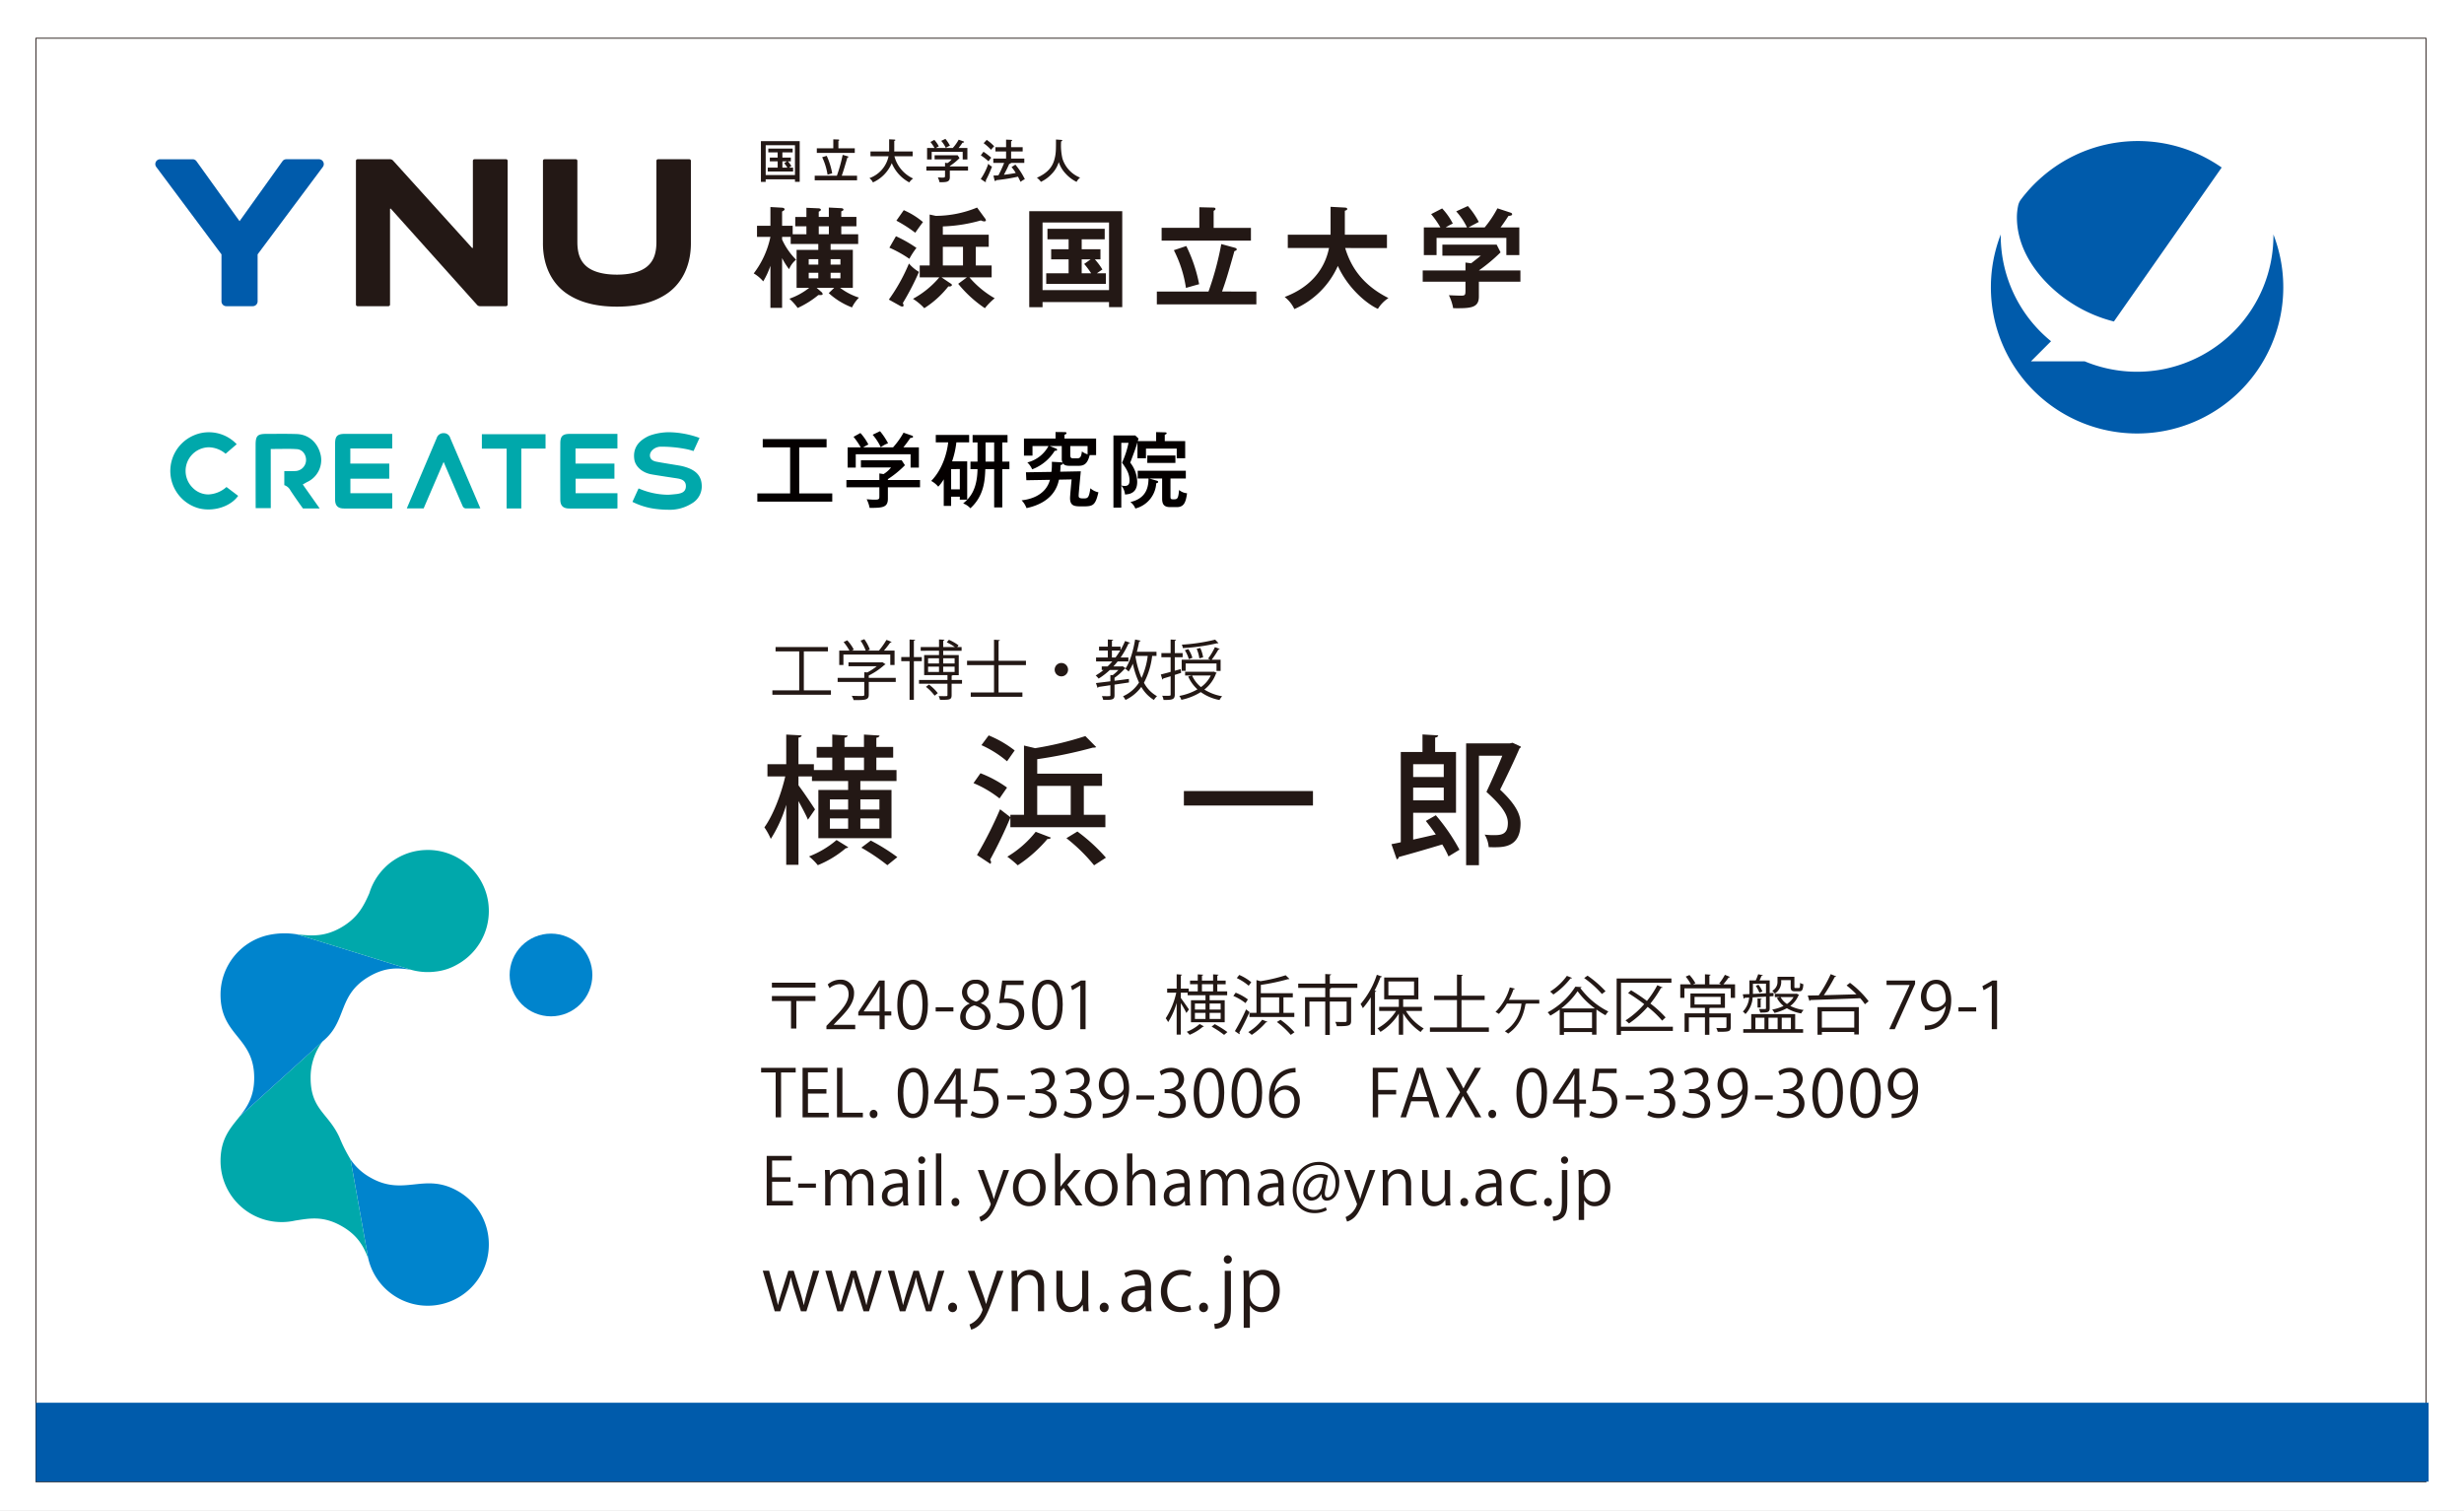 <svg xmlns="http://www.w3.org/2000/svg" xmlns:xlink="http://www.w3.org/1999/xlink" width="729" height="447" viewBox="0 0 729 447">
  <rect x="0" y="0" width="729" height="447" fill="#333333" stroke="none"/>
  <defs>
    <clipPath id="clip-path">
      <path id="パス_397" data-name="パス 397" d="M150.78,288.446a12.238,12.238,0,1,0,12.239-12.24,12.242,12.242,0,0,0-12.239,12.24" fill="none"/>
    </clipPath>
    <radialGradient id="radial-gradient" cx="0.662" cy="0.428" r="0.341" gradientTransform="matrix(1, 0, 0, -1, 0, 16.088)" gradientUnits="objectBoundingBox">
      <stop offset="0" stop-color="#00a8ab"/>
      <stop offset="0.259" stop-color="#009ab7"/>
      <stop offset="0.679" stop-color="#0089c7"/>
      <stop offset="1" stop-color="#0084cd"/>
    </radialGradient>
    <clipPath id="clip-アートボード_1">
      <rect width="729" height="447"/>
    </clipPath>
  </defs>
  <g id="アートボード_1" data-name="アートボード 1" clip-path="url(#clip-アートボード_1)">
    <rect width="729" height="447" fill="#fff"/>
    <g id="修正版">
      <path id="パス_274" data-name="パス 274" d="M116.046,128.358v4.316h-12.4v4.466h11.518v4.484H103.669v4.287h12.386v4.5a4.237,4.237,0,0,1-.425.027q-4.05,0-8.1.006-2.852,0-5.7-.006c-1.85,0-2.679-.818-2.685-2.641-.027-6.348-.024-11.644,0-16.666.015-2.084.7-2.763,2.826-2.769,2.017-.006,14.074,0,14.074,0" fill="#00a8ab"/>
      <path id="パス_275" data-name="パス 275" d="M182.671,128.358v4.316h-12.4v4.466h11.515v4.484H170.3v4.287H182.68v4.5a4.181,4.181,0,0,1-.425.027q-4.046,0-8.1.006-2.846,0-5.7-.006c-1.847,0-2.679-.818-2.682-2.641-.027-6.348-.024-11.644,0-16.666.012-2.084.7-2.763,2.823-2.769,2.02-.006,14.074,0,14.074,0" fill="#00a8ab"/>
      <path id="パス_276" data-name="パス 276" d="M198.071,127.872a27.8,27.8,0,0,1,8.893,1.683l-1.278,2.8-.494,1.081c-.06-.018-.117-.033-.177-.054-.557-.167-1.083-.329-1.718-.464a37.876,37.876,0,0,0-7.816-.769c-1.64,0-3.193,1.245-3.193,2.562,0,.671.311,1.536,1.784,1.847,1.374.293,5.956,1.009,6.863,1.17a14.368,14.368,0,0,1,2.76.752c2.548,1,3.793,2.6,3.918,5.017a5.836,5.836,0,0,1-2.99,5.477,12.2,12.2,0,0,1-6.956,1.832,28.923,28.923,0,0,1-3.054-.176,21.071,21.071,0,0,1-7.5-2.161l1.817-3.979a22.406,22.406,0,0,0,8.621,1.88c.769,0,2.757-.224,2.891-.245.97-.18,2.44-.452,2.485-2.224.048-1.913-1.631-2.206-2.634-2.38,0,0-6.388-.949-7.729-1.221-2.622-.527-4.589-2.3-4.9-4.4-.4-2.8.742-4.975,3.418-6.475a8.045,8.045,0,0,1,1.374-.644,17.285,17.285,0,0,1,5.61-.91" fill="#00a8ab"/>
      <path id="パス_277" data-name="パス 277" d="M61.777,127.881a11.3,11.3,0,0,1,8.253,3.538l-1.066.914-2.221,1.909a7.893,7.893,0,0,0-4.978-1.916,6.986,6.986,0,0,0-4.753,11.98,6.512,6.512,0,0,0,4.6,1.972,8.573,8.573,0,0,0,5.394-2.2l3.451,2.613c-1.7,2.431-5.149,4.03-8.78,4.03a11.936,11.936,0,0,1-2.685-.3,11.448,11.448,0,0,1-1.5-21.681,11.007,11.007,0,0,1,4.286-.859" fill="#00a8ab"/>
      <path id="パス_278" data-name="パス 278" d="M131.276,128.141a1.988,1.988,0,0,1,1.949,1.482c3.1,7.235,6.232,14.539,8.893,20.774-.234,0-3.79.039-4.469,0a1.215,1.215,0,0,1-.7-.518c-1.317-2.966-5.7-13.224-5.7-13.224L125.343,150.4h-4.984l8.834-20.774a2.085,2.085,0,0,1,2.032-1.482h.051" fill="#00a8ab"/>
      <path id="パス_279" data-name="パス 279" d="M161.405,128.457v4.251h-7.178v17.718h-4.334V132.732h-7.328v-4.275Z" fill="#00a8ab"/>
      <path id="パス_280" data-name="パス 280" d="M80.719,132.83H80.1l.012,17.5H75.649c-.015-.218-.033-12.476-.024-18.69,0-2.73.548-3.278,3.268-3.278l4.553-.015c1.736,0,3.069.021,4.311.06,3.6.12,6.343,2.547,7.151,6.34a7.159,7.159,0,0,1-4.074,7.876c-.141.071-.578.323-.662.371l-.595.332.395.56,2.383,3.379,2.224,3.155c-.141,0-3.838.039-4.939,0-.111-.093-2.913-4.056-3.739-5.376a3.164,3.164,0,0,0-1.787-1.515v-4.145h.643c1.039,0,1.778,0,2.566-.03a3.273,3.273,0,0,0,3.215-2.988,3.492,3.492,0,0,0-.788-2.532,2.773,2.773,0,0,0-1.951-.958c-.856-.057-1.775-.084-2.9-.084Z" fill="#00a8ab"/>
      <rect id="長方形_24" data-name="長方形 24" width="707.114" height="427.066" transform="translate(10.64 11.31)" fill="none" stroke="#231815" stroke-width="0.26"/>
      <path id="パス_281" data-name="パス 281" d="M95.651,47.923a1.413,1.413,0,0,0-1.281-.811H84.713a1.385,1.385,0,0,0-1.1.527L70.875,65.431l-12.79-17.8a1.434,1.434,0,0,0-1.111-.515h-9.6a1.426,1.426,0,0,0-1.1,2.329L65.529,75.255v13.9a1.42,1.42,0,0,0,1.431,1.427h7.831a1.431,1.431,0,0,0,1.427-1.427V75.249L95.475,49.441a1.406,1.406,0,0,0,.176-1.518" fill="#005bab"/>
      <path id="パス_282" data-name="パス 282" d="M115.456,47.111a1.269,1.269,0,0,1,.79.341L139.6,73.27c.168.194.305.134.305-.123V47.575a.471.471,0,0,1,.476-.464h9.348a.463.463,0,0,1,.461.464V90.122a.464.464,0,0,1-.461.461h-7.77a1.143,1.143,0,0,1-.782-.347L115.7,61.823c-.173-.185-.305-.141-.305.117V90.122a.477.477,0,0,1-.479.461h-9.13a.473.473,0,0,1-.479-.461V47.575a.472.472,0,0,1,.479-.464Z" fill="#231815"/>
      <path id="パス_283" data-name="パス 283" d="M203.938,47.111H194.67a.464.464,0,0,0-.461.464V71.743c-.033,3.667-1.065,5.7-2.807,7.145s-4.712,2.368-8.888,2.365-7.127-.922-8.893-2.365c-1.736-1.446-2.766-3.478-2.8-7.145V47.575a.468.468,0,0,0-.467-.464h-9.258a.459.459,0,0,0-.458.464V71.743c-.075,7.415,3.125,12.7,7.6,15.479,4.439,2.816,9.687,3.49,14.278,3.5,4.595-.012,9.842-.686,14.285-3.5,4.469-2.778,7.68-8.064,7.606-15.479V47.575a.469.469,0,0,0-.467-.464" fill="#231815"/>
      <rect id="長方形_25" data-name="長方形 25" width="707.893" height="23.336" transform="translate(10.64 414.992)" fill="#005bab"/>
      <path id="パス_284" data-name="パス 284" d="M238.586,69.309V66.953h-3.3V64.182h3.3V61.47l3.6.161c.326,0,.683.192.683.416s-.2.359-.638.581v1.554h2.99V61.4l3.682.188c.2,0,.65.108.65.431,0,.225-.2.321-.65.506v1.653h4.481v2.771h-4.481v2.356h5v2.874h-8.157v1.742h6.577V85.15h-3.769a18.508,18.508,0,0,0,5.58,2.9,11.046,11.046,0,0,0-2.063,2.9,21.589,21.589,0,0,1-6.878-4.23l1.613-1.574h-5.194l1.356,1.191a1.026,1.026,0,0,1,.423.641c0,.3-.327.359-1.258.3A27.627,27.627,0,0,1,236,91.113a16.241,16.241,0,0,0-2.452-2.739,20.168,20.168,0,0,0,5.867-3.224H235.68V73.925H242.1V72.183h-8.165v-2.1h-2.545v.779a20.2,20.2,0,0,0,4.134,5.965,7.049,7.049,0,0,0-2.065,2.808,20.569,20.569,0,0,1-2.069-3.29v14.74h-3.454V78.63a23.705,23.705,0,0,1-2.128,4.616A10.907,10.907,0,0,0,223,80.887a26.684,26.684,0,0,0,4.936-10.806h-3.966V66.795h3.966v-5.55l3.394.192c.413.033.806.155.806.515,0,.224-.476.481-.746.616v4.227h3.131v2.514Zm.677,8.968H242.1V76.664h-2.834ZM242.1,80.7h-2.834v1.64H242.1Zm3.128-13.749h-2.99v2.356h2.99Zm.521,11.324h2.9V76.664h-2.9Zm2.9,2.425h-2.9v1.64h2.9Z" fill="#231815"/>
      <path id="パス_285" data-name="パス 285" d="M262.976,88.631a52.938,52.938,0,0,0,5.948-10.674,11.6,11.6,0,0,0,2.963,2.481,77.155,77.155,0,0,1-4.777,9.223,1.884,1.884,0,0,1,.224.712c0,.225-.185.324-.383.324a1.5,1.5,0,0,1-.676-.228Zm2.1-18.744a38.659,38.659,0,0,1,6.068,3.454,22.664,22.664,0,0,0-2.1,3.227,35.433,35.433,0,0,0-5.908-3.293Zm2.314-7.711a22.682,22.682,0,0,1,5.682,3.523c-.8,1.03-1.832,2.512-2.281,3.155a41.27,41.27,0,0,0-5.586-3.574Zm21.3,16.359h4.7v3.517h-6.576a28.2,28.2,0,0,0,7.48,6.19,18.977,18.977,0,0,0-2.9,2.936,35.764,35.764,0,0,1-7.9-7.216l2.578-1.91h-7.52l2.775,1.871a.5.5,0,0,1,.3.386c0,.326-.455.521-1.041.416a28.57,28.57,0,0,1-7.124,6.453,16.9,16.9,0,0,0-3.353-2.774,27.12,27.12,0,0,0,7.8-6.352h-5.8V78.535h2.936V63.469l1.8.392A32.4,32.4,0,0,0,289.081,61.4l2.29,3.131a1.244,1.244,0,0,1,.32.646c0,.255-.287.321-.482.321a2.361,2.361,0,0,1-1-.291,46.063,46.063,0,0,1-11.264,1.778v2.449h13.584v3.58H288.7Zm-3.778-5.517h-5.966v5.517h5.966Z" fill="#231815"/>
      <path id="パス_286" data-name="パス 286" d="M308.45,89.372v1.515h-3.936V62.471h27.515V90.857h-3.91V89.372Zm19.669-23.551H308.45v20h19.669Zm-8.091,7.911h5.553v3h-1.655a19.316,19.316,0,0,1,2.233,3c-.261.161-1.1.739-1.644,1.125h2.671v3.131H309.537V80.856h6.621V76.728H311v-3h5.16V70.8H309.9v-3.1h16.939v3.1h-6.807Zm2.65,3h-2.65v4.128h2.8a21.516,21.516,0,0,0-2.065-2.772Z" fill="#231815"/>
      <path id="パス_287" data-name="パス 287" d="M371.709,86.246v3.805H342.263V86.246h15.284a88.737,88.737,0,0,0,3.781-14.036l4.035,1.093c.191.069.539.168.539.488,0,.23-.258.359-.7.521-.32,1.227-1.775,6.256-2.1,7.288-.763,2.515-1.191,3.64-1.545,4.646ZM354.835,61.309l4.173.1c.159,0,.611.033.611.386,0,.258-.225.419-.548.584v5.032H370.1v3.775H343.679V67.406h11.156Zm-3.858,11.479a44.179,44.179,0,0,1,3.8,11.294c-.778.194-3.364.94-3.9,1.1A36.042,36.042,0,0,0,347.3,74.021Z" fill="#231815"/>
      <path id="パス_288" data-name="パス 288" d="M381.007,73.373V69.439h12.659V61.181l4.22.224c.482.033.707.168.707.419,0,.294-.348.422-.707.518v7.1h12.458v3.934H397.982c1.452,4.738,4.415,10.587,12.811,14.805a10.031,10.031,0,0,0-3.131,3.2c-3.451-1.557-8.962-6.292-11.844-12.713a24.982,24.982,0,0,1-12.872,12.769,9.8,9.8,0,0,0-2.861-3.574c2.709-1.071,11.06-4.427,13.123-14.487Z" fill="#231815"/>
      <path id="パス_289" data-name="パス 289" d="M449.829,80.015v3.328h-12.29v4.385c0,3.386-2.392,3.515-7.606,3.449a14.514,14.514,0,0,0-1.261-3.835c.551.033,3.033.129,3.512.129,1.388,0,1.388-.192,1.388-1.871V83.343H420.923V80.015h12.649V77.668l1.683.224c1.062-.811,2.323-1.814,2.873-2.257H426.742V72.37H442.8l1.155,2.289a50.326,50.326,0,0,1-6.42,5.356Zm-15.8-12.737a20.243,20.243,0,0,0-3.194-4.748l3.442-1.58a23.546,23.546,0,0,1,3.236,4.711c-.359.2-2.907,1.518-3.036,1.617h4.778a32.757,32.757,0,0,0,3.774-5.649l3.838,1.261c.194.066.515.194.515.482,0,.392-.515.452-1.093.514-1.131,1.775-1.9,2.811-2.329,3.392h5.55v8.19h-3.837v-5.1H425.023v5.1h-3.768v-8.19h4.9a27.536,27.536,0,0,0-2.739-3.93l3.26-1.686a19.589,19.589,0,0,1,3.158,4.487,14.711,14.711,0,0,0-2.1,1.129Z" fill="#231815"/>
      <path id="パス_290" data-name="パス 290" d="M226.535,53.059V53.8h-1.41V41.75H236.6V53.786h-1.4v-.727ZM235.2,42.971h-8.663v8.813H235.2Zm-3.721,3.652h2.5v1.1h-.88a10.012,10.012,0,0,1,1.044,1.4c-.236.14-.455.305-.685.467h1.188v1.14h-7.5v-1.14h2.936V47.722H227.76v-1.1h2.319V45.088h-2.771V43.962h7.205v1.126h-3.036Zm1.356,1.1h-1.356v1.865h1.479a9.511,9.511,0,0,0-.934-1.287Z" fill="#231815"/>
      <path id="パス_291" data-name="パス 291" d="M253.564,51.987v1.362H241.04V51.987H247.6a45.068,45.068,0,0,0,1.712-6.175l1.446.413c.122.045.257.069.257.191s-.057.141-.32.24c-.53,1.778-1.216,4.14-1.656,5.331ZM246.542,41.22l1.509.054c.086,0,.26.069.26.173s-.138.18-.26.225v2.206h4.843V45.24H241.663V43.878h4.879ZM244.593,46.1a21.62,21.62,0,0,1,1.62,5.164c-.449.146-1.138.353-1.374.422a18.661,18.661,0,0,0-1.59-5.173Z" fill="#231815"/>
      <path id="パス_292" data-name="パス 292" d="M257.537,46.225V44.809h5.517c.009-.257.009-.353.009-.739V41.208l1.514.081c.105,0,.315.009.315.159s-.192.194-.315.236v2.308c0,.38,0,.476-.018.817h5.46v1.416h-5.4a10.1,10.1,0,0,0,5.544,6.589,3.922,3.922,0,0,0-1.14,1.152,11.462,11.462,0,0,1-5.185-5.708,10.835,10.835,0,0,1-5.574,5.708,3.648,3.648,0,0,0-1.038-1.266,8.784,8.784,0,0,0,5.663-6.475Z" fill="#231815"/>
      <path id="パス_293" data-name="パス 293" d="M286.4,49.243v1.221h-5.382v1.925c0,1.455-.889,1.533-3.053,1.521a5.671,5.671,0,0,0-.5-1.44c.168.018.907.069,1.06.069.688,0,.766,0,.907-.078.162-.09.162-.159.162-.745V50.464h-5.517V49.243H279.6v-1.1l.7.108a4.554,4.554,0,0,0,1.26-1.107h-5.047V45.935h6.816l.554.842a17.059,17.059,0,0,1-2.859,2.334v.132Zm-4.511-5.463a13.22,13.22,0,0,0,1.749-2.454l1.415.494c.1.044.18.083.18.182,0,.177-.23.186-.452.2-.578.835-.745,1.044-1.167,1.574h2.6v3.4h-1.389V44.933H275.65v2.242h-1.362v-3.4h2.2a14.044,14.044,0,0,0-1.207-1.766l1.15-.631a8.832,8.832,0,0,1,1.332,1.921,9.927,9.927,0,0,0-.88.476Zm-2.182-2.7A11.241,11.241,0,0,1,281.05,43.1a5.131,5.131,0,0,0-1.215.661,9.355,9.355,0,0,0-1.362-2.086Z" fill="#231815"/>
      <path id="パス_294" data-name="パス 294" d="M290.161,52.952a18.31,18.31,0,0,0,2.251-4.528,2.411,2.411,0,0,0,1.087.85,31.5,31.5,0,0,1-1.868,4.154.633.633,0,0,1,.081.237.15.15,0,0,1-.15.168.513.513,0,0,1-.257-.1Zm.812-8.058a18.233,18.233,0,0,1,2.3,1.769c-.222.249-.635.785-.812,1.048a18.813,18.813,0,0,0-2.278-1.757Zm.958-3.514a13.088,13.088,0,0,1,2.212,1.9,9.248,9.248,0,0,0-.934,1.039,14.094,14.094,0,0,0-2.191-1.961Zm10.635,2.17v1.26H299.15V46.9h3.9v1.287H299.1c-.045.237-.345.281-.512.305-.368.862-.644,1.443-1.566,3.212,1.6-.167,2.859-.413,3.5-.536a11.957,11.957,0,0,0-1.248-1.733l1.138-.739a21.788,21.788,0,0,1,2.8,4.31,6.183,6.183,0,0,0-1.266.793c-.122-.245-.643-1.313-.766-1.532a54.892,54.892,0,0,1-6.436,1.039c-.045.122-.14.248-.275.248-.168,0-.219-.179-.246-.3l-.308-1.317c.264,0,.566,0,1.473-.066a36.335,36.335,0,0,0,1.7-3.682h-3.209V46.9h3.781V44.81h-3.149V43.55h3.149V41.3l1.47.069c.125,0,.317.027.317.177,0,.125-.126.194-.3.248V43.55Z" fill="#231815"/>
      <path id="パス_295" data-name="パス 295" d="M313.946,41.381c.132.015.353.06.353.207,0,.1-.081.123-.353.245a17.153,17.153,0,0,0,.386,5.068,8.942,8.942,0,0,0,5.235,5.648,3.678,3.678,0,0,0-1.056,1.264,10.915,10.915,0,0,1-3.209-2.425,9.01,9.01,0,0,1-2.059-3.433,8.437,8.437,0,0,1-2.06,3.469,10.412,10.412,0,0,1-3.221,2.374,4.624,4.624,0,0,0-1.191-1.207c2.733-1.221,4.43-2.81,5.131-5.223.52-1.8.52-2.805.52-6.094Z" fill="#231815"/>
      <path id="パス_296" data-name="パス 296" d="M242.386,375.937l-3.8,12h-1.623l-1.888-6.019a34.945,34.945,0,0,1-1.057-3.955h-.066a30.3,30.3,0,0,1-1.1,3.976l-2,6h-1.646l-3.539-12h1.889l1.671,6.286c.329,1.338.658,2.568.9,3.8h.065c.264-1.186.659-2.482,1.054-3.781l2-6.3h1.583l1.91,6.2c.416,1.407.769,2.682,1.053,3.889h.066c.222-1.186.551-2.437.946-3.868l1.757-6.217Z" fill="#231815"/>
      <path id="パス_297" data-name="パス 297" d="M260.9,375.937l-3.8,12h-1.622l-1.889-6.019a35.374,35.374,0,0,1-1.057-3.955h-.065a30.461,30.461,0,0,1-1.1,3.976l-2,6h-1.647l-3.538-12h1.889l1.67,6.286c.329,1.338.659,2.568.9,3.8h.066c.263-1.186.659-2.482,1.054-3.781l2-6.3h1.584l1.909,6.2c.417,1.407.77,2.682,1.054,3.889h.066c.221-1.186.551-2.437.946-3.868l1.757-6.217Z" fill="#231815"/>
      <path id="パス_298" data-name="パス 298" d="M279.4,375.937l-3.8,12h-1.622l-1.889-6.019a35.375,35.375,0,0,1-1.057-3.955h-.066a30.3,30.3,0,0,1-1.1,3.976l-2,6h-1.646l-3.538-12h1.889l1.67,6.286c.329,1.338.658,2.568.9,3.8h.069c.263-1.186.658-2.482,1.053-3.781l2-6.3h1.583l1.91,6.2c.419,1.407.769,2.682,1.054,3.889h.066c.221-1.186.55-2.437.945-3.868l1.758-6.217Z" fill="#231815"/>
      <path id="パス_299" data-name="パス 299" d="M280.528,386.814a1.327,1.327,0,0,1,1.317-1.431,1.312,1.312,0,0,1,1.3,1.431,1.31,1.31,0,1,1-2.616,0" fill="#231815"/>
      <path id="パス_300" data-name="パス 300" d="M296.892,375.96l-3.185,8.48c-1.428,3.889-2.44,6.131-3.933,7.538a6.063,6.063,0,0,1-2.437,1.4l-.506-1.536a6.85,6.85,0,0,0,3.868-4.307,1.554,1.554,0,0,0-.132-.506l-4.242-11.073h2l2.613,7.274c.309.832.572,1.775.773,2.5h.062c.2-.728.482-1.626.77-2.548l2.415-7.229Z" fill="#231815"/>
      <path id="パス_301" data-name="パス 301" d="M308.915,387.934h-1.823V380.86c0-1.957-.7-3.669-2.79-3.669a3.263,3.263,0,0,0-3.143,3.406v7.337h-1.823v-8.9c0-1.23-.045-2.131-.086-3.1h1.622l.114,1.958h.042a4.271,4.271,0,0,1,3.843-2.221c1.494,0,4.044.9,4.044,4.966Z" fill="#231815"/>
      <path id="パス_302" data-name="パス 302" d="M321.979,384.747c0,1.231.066,2.263.111,3.185h-1.65l-.087-1.885h-.062a4.348,4.348,0,0,1-3.826,2.149c-1.8,0-3.93-1.03-3.93-5.161v-7.076h1.823V382.7c0,2.332.682,3.957,2.679,3.957a3.171,3.171,0,0,0,3.122-3.251v-7.45h1.82Z" fill="#231815"/>
      <path id="パス_303" data-name="パス 303" d="M325.373,386.814a1.327,1.327,0,0,1,1.317-1.431,1.312,1.312,0,0,1,1.3,1.431,1.31,1.31,0,1,1-2.616,0" fill="#231815"/>
      <path id="パス_304" data-name="パス 304" d="M340.548,385.078a16.847,16.847,0,0,0,.174,2.855h-1.668l-.176-1.538h-.066a4.163,4.163,0,0,1-3.535,1.8,3.319,3.319,0,0,1-3.493-3.407c0-2.876,2.5-4.436,6.941-4.412,0-1.012,0-3.3-2.724-3.3a5.2,5.2,0,0,0-2.924.856l-.437-1.252a6.8,6.8,0,0,1,3.646-1.011c3.385,0,4.262,2.394,4.262,4.768Zm-1.8-3.362c-2.263,0-5.1.329-5.1,2.856a1.991,1.991,0,0,0,2.066,2.218,2.927,2.927,0,0,0,3.032-2.811Z" fill="#231815"/>
      <path id="パス_305" data-name="パス 305" d="M352.406,387.495a7.63,7.63,0,0,1-3.251.683c-3.427,0-5.69-2.443-5.69-6.11,0-3.691,2.437-6.394,6.13-6.394a6.635,6.635,0,0,1,2.877.638l-.461,1.473a4.829,4.829,0,0,0-2.46-.617c-2.769,0-4.218,2.218-4.218,4.789,0,2.9,1.736,4.727,4.149,4.727a6.01,6.01,0,0,0,2.6-.6Z" fill="#231815"/>
      <path id="パス_306" data-name="パス 306" d="M354.783,386.814a1.327,1.327,0,0,1,1.317-1.431,1.312,1.312,0,0,1,1.3,1.431,1.31,1.31,0,1,1-2.616,0" fill="#231815"/>
      <path id="パス_307" data-name="パス 307" d="M364.182,386.99c0,2.305-.332,3.757-1.344,4.832a5.1,5.1,0,0,1-3.4,1.3l-.2-1.449c2.922-.2,3.119-2.023,3.119-5.472V375.96h1.826Zm-.925-13.14a1.182,1.182,0,0,1-1.185-1.252,1.2,1.2,0,0,1,1.23-1.23,1.243,1.243,0,0,1-.045,2.482" fill="#231815"/>
      <path id="パス_308" data-name="パス 308" d="M369.677,377.981a4.429,4.429,0,0,1,4.083-2.307c2.835,0,4.879,2.442,4.879,6.109,0,4.394-2.568,6.415-5.205,6.415a4.07,4.07,0,0,1-3.6-1.913h-.045v6.546h-1.823V379.8c0-1.559-.045-2.768-.09-3.867h1.649l.108,2.044Zm.108,5.185a3.379,3.379,0,0,0,3.361,3.559c2.35,0,3.649-2.021,3.649-4.876,0-2.485-1.254-4.682-3.58-4.682a3.682,3.682,0,0,0-3.43,3.712Z" fill="#231815"/>
      <path id="パス_309" data-name="パス 309" d="M228.376,290.721h12.886v1.44H228.376Zm0,3.96h12.886v1.461h-5.654V304.3H234.03v-8.154h-5.654Z" fill="#231815"/>
      <path id="パス_310" data-name="パス 310" d="M253.027,304.489h-8.519v-.979l1.406-1.482c3.422-3.463,5.152-5.559,5.152-7.905,0-1.539-.673-2.961-2.748-2.961a4.812,4.812,0,0,0-2.885,1.192l-.539-1.114a5.64,5.64,0,0,1,3.729-1.407,3.843,3.843,0,0,1,4.059,4.1c0,2.709-1.9,5.017-4.885,8.016l-1.134,1.195v.035h6.364Z" fill="#231815"/>
      <path id="パス_311" data-name="パス 311" d="M261.731,304.489h-1.515v-4.038h-6.289V299.43l6.155-9.345h1.649v9.136H263.7v1.23h-1.964Zm-6.19-5.268h4.675v-5.116c0-.79.036-1.556.075-2.308h-.075c-.446.883-.79,1.5-1.155,2.153l-3.52,5.229Z" fill="#231815"/>
      <path id="パス_312" data-name="パス 312" d="M265.483,297.335c0-5.04,1.961-7.48,4.652-7.48,2.73,0,4.4,2.577,4.4,7.289,0,5-1.748,7.576-4.612,7.576-2.617,0-4.443-2.577-4.443-7.385m7.442-.116c0-3.6-.865-6.074-2.886-6.074-1.709,0-2.921,2.287-2.921,6.074s1.056,6.193,2.864,6.193c2.135,0,2.943-2.769,2.943-6.193" fill="#231815"/>
      <rect id="長方形_26" data-name="長方形 26" width="5.247" height="1.23" transform="translate(276.829 298.006)" fill="#231815"/>
      <path id="パス_313" data-name="パス 313" d="M286.868,296.854a3.615,3.615,0,0,1-2.251-3.248,3.782,3.782,0,0,1,4.077-3.75,3.528,3.528,0,0,1,3.867,3.5,3.767,3.767,0,0,1-2.367,3.4v.078a4.1,4.1,0,0,1,2.867,3.769c0,2.442-2,4.116-4.541,4.116-2.748,0-4.439-1.752-4.439-3.829a4.264,4.264,0,0,1,2.787-3.96Zm4.559,3.921c0-1.8-1.216-2.73-3.116-3.343a3.4,3.4,0,0,0-2.6,3.209,2.732,2.732,0,0,0,2.829,2.885,2.683,2.683,0,0,0,2.886-2.751m-5.289-7.324c-.021,1.538,1.074,2.385,2.673,2.864A3.069,3.069,0,0,0,291,293.489a2.268,2.268,0,0,0-2.365-2.463,2.341,2.341,0,0,0-2.5,2.425" fill="#231815"/>
      <path id="パス_314" data-name="パス 314" d="M302.838,290.086v1.326h-5.176l-.6,4.077a7.9,7.9,0,0,1,1.116-.078c2.559,0,4.846,1.521,4.846,4.424a4.77,4.77,0,0,1-4.963,4.885,6.408,6.408,0,0,1-3.3-.847l.461-1.251a5.3,5.3,0,0,0,2.843.808,3.265,3.265,0,0,0,3.347-3.4c0-1.982-1.266-3.365-3.96-3.365a11.441,11.441,0,0,0-1.847.135l.907-6.711Z" fill="#231815"/>
      <path id="パス_315" data-name="パス 315" d="M305.37,297.335c0-5.04,1.961-7.48,4.652-7.48,2.73,0,4.4,2.577,4.4,7.289,0,5-1.748,7.576-4.613,7.576-2.616,0-4.442-2.577-4.442-7.385m7.442-.116c0-3.6-.865-6.074-2.886-6.074-1.709,0-2.921,2.287-2.921,6.074s1.056,6.193,2.864,6.193c2.135,0,2.943-2.769,2.943-6.193" fill="#231815"/>
      <path id="パス_316" data-name="パス 316" d="M319.617,304.488v-12.9h-.039l-2.365,1.368-.386-1.194,2.981-1.673h1.368v14.4Z" fill="#231815"/>
      <path id="パス_317" data-name="パス 317" d="M349.358,295.256c.554.715,2.054,2.867,2.4,3.385l-.751,1.039a31.945,31.945,0,0,0-1.65-2.921v9.327h-1.23V296.7a21.787,21.787,0,0,1-2.52,5.69,7.551,7.551,0,0,0-.716-1.134,22.788,22.788,0,0,0,3.116-7.577h-2.691v-1.209h2.811v-4.233l1.6.117c-.021.114-.117.21-.366.249v3.867H351.7v.826h2.67v-2.116h-2.284v-1.075h2.284V288.26l1.6.1c-.018.135-.114.231-.365.249v1.5h3.307V288.26l1.6.1c-.021.135-.117.231-.366.249v1.5h2.479v1.075h-2.479V293.3h2.925v1.135h-5.194v1.478h4.464v6.52h-9.98v-6.52h4.3v-1.478h-5.286v-.752h-2.018Zm6.843,8.4a.694.694,0,0,1-.365.135,14.269,14.269,0,0,1-3.864,2.347,9.223,9.223,0,0,0-.865-.886,12.64,12.64,0,0,0,3.825-2.3Zm-2.673-4.981h3.134v-1.787h-3.134Zm0,2.772h3.134v-1.808h-3.134Zm2.078-8.154h3.307v-2.116h-3.307Zm5.537,3.6h-3.269v1.787h3.269Zm0,2.748h-3.269v1.808h3.269Zm1.021,6.52a30.717,30.717,0,0,0-3.691-2.44l.919-.733a30.168,30.168,0,0,1,3.751,2.346Z" fill="#231815"/>
      <path id="パス_318" data-name="パス 318" d="M365.591,293.681a15,15,0,0,1,3.616,2l-.712,1.078a15.769,15.769,0,0,0-3.6-2.117Zm-.234,11.366a59.146,59.146,0,0,0,3.311-6.424l1.018.788c-.922,2.077-2.134,4.541-3.017,6.058a.374.374,0,0,1,.1.27.4.4,0,0,1-.077.233Zm1.291-16.616a14.65,14.65,0,0,1,3.559,2.155l-.77,1.039a15.838,15.838,0,0,0-3.52-2.269Zm8.324,13.865c-.036.117-.209.174-.4.135a19.939,19.939,0,0,1-4.23,3.73,11.525,11.525,0,0,0-1.02-.827,15.238,15.238,0,0,0,4.116-3.651Zm-3.23-2.655v-9.689l1.177.326a48.96,48.96,0,0,0,7.459-1.751l1.114,1.08a.247.247,0,0,1-.21.075.4.4,0,0,1-.156-.021,61.605,61.605,0,0,1-8.094,1.715v2.461h9.459v1.23h-2.768v4.574h3.214v1.23H369.668v-1.23Zm6.711-4.574h-5.424v4.574h5.424Zm3.425,11.094a24.174,24.174,0,0,0-4.1-3.805l1.074-.655a24.143,24.143,0,0,1,4.137,3.69Z" fill="#231815"/>
      <path id="パス_319" data-name="パス 319" d="M401.589,290.989v1.269h-8.058v.021h.287c-.018.135-.134.231-.383.27v2.481h6.307v6.939c0,1.52-.614,1.634-4.23,1.634a5.48,5.48,0,0,0-.464-1.287c1.386.039,2.56.039,2.925.039.344-.039.44-.117.44-.386V296.3h-4.978v9.884h-1.347V296.3h-4.67v7.385h-1.311V295.03h5.981v-2.772h-8v-1.269h8v-2.825l1.751.1c-.021.156-.135.252-.4.291v2.439Z" fill="#231815"/>
      <path id="パス_320" data-name="パス 320" d="M405.561,295.046a22.4,22.4,0,0,1-2.347,3.212,9.733,9.733,0,0,0-.673-1.212,25.59,25.59,0,0,0,4.81-8.651l1.538.518a.408.408,0,0,1-.443.173,34.328,34.328,0,0,1-1.772,3.981l.521.135c-.039.114-.135.21-.386.231v12.748h-1.248Zm15.134,4.041h-4.729a15.11,15.11,0,0,0,5.268,5.19,5.219,5.219,0,0,0-.925,1.039,17.383,17.383,0,0,1-5.172-5.54v6.345h-1.288v-6.25a16.5,16.5,0,0,1-5.424,5.406,5.723,5.723,0,0,0-.9-1.041,14.844,14.844,0,0,0,5.52-5.149h-5v-1.212h5.81v-2.233h-4.328v-6.46h10.115v6.46h-4.5v2.233H420.7Zm-9.923-4.616h7.594v-4.116h-7.594Z" fill="#231815"/>
      <path id="パス_321" data-name="パス 321" d="M432.4,303.968h8.1v1.29H423.057v-1.29h8v-8.115h-6.75v-1.287h6.75v-6.25l1.748.117c-.018.131-.134.23-.4.266v5.867h6.846v1.287H432.4Z" fill="#231815"/>
      <path id="パス_322" data-name="パス 322" d="M455.416,295.8v1.1h-3.864c-.021.1-.135.135-.23.153-.581,3.5-1.946,6.54-5.116,8.732a8.78,8.78,0,0,0-.982-.692,11.016,11.016,0,0,0,4.921-8.193h-4.3a15.81,15.81,0,0,1-2.386,3.059,7.912,7.912,0,0,0-1-.58,16.816,16.816,0,0,0,4.23-7.25l1.52.35a.444.444,0,0,1-.425.21,23.582,23.582,0,0,1-1.365,3.116Z" fill="#231815"/>
      <path id="パス_323" data-name="パス 323" d="M461.446,298.682a25.087,25.087,0,0,1-2.768,1.786,6.092,6.092,0,0,0-.788-.978,21.981,21.981,0,0,0,8.19-7.576l1.847.1a.43.43,0,0,1-.386.27,23.127,23.127,0,0,0,8.309,6.959,6.149,6.149,0,0,0-.85,1.117,25.658,25.658,0,0,1-2.67-1.691v7.441h-1.308v-.79h-8.306v.847h-1.27Zm3.655-9.364c-.06.114-.23.171-.446.135a21.633,21.633,0,0,1-5.073,4.765,11.65,11.65,0,0,0-.961-.865,17.517,17.517,0,0,0,4.96-4.651Zm6.8,9.037a22.873,22.873,0,0,1-5.151-5.115,21.832,21.832,0,0,1-4.864,5.115Zm-9.189,5.807h8.306v-4.654h-8.306Zm6.98-15.517a32.057,32.057,0,0,1,5.325,4.613l-1.074.811a30.075,30.075,0,0,0-5.251-4.715Z" fill="#231815"/>
      <path id="パス_324" data-name="パス 324" d="M494.938,303.759v1.23H479.592v1.171H478.3V289.49h16.209v1.251H479.592v13.018Zm-12.365-10.788a53.147,53.147,0,0,1,4.69,3.155,29.286,29.286,0,0,0,3.081-4.655c.883.384,1.23.518,1.553.653-.054.135-.248.192-.479.156a32.7,32.7,0,0,1-3.134,4.615,32.25,32.25,0,0,1,4.5,4.1l-1.021.961a29.509,29.509,0,0,0-4.286-4.077,29.111,29.111,0,0,1-5.52,4.9,9.478,9.478,0,0,0-1.038-.886,26.223,26.223,0,0,0,5.54-4.825,54.156,54.156,0,0,0-4.771-3.287Z" fill="#231815"/>
      <path id="パス_325" data-name="パス 325" d="M511.845,289.026a.408.408,0,0,1-.4.156,25.342,25.342,0,0,1-1.574,2.039h3.46v4h-1.269v-2.829h-13.71v2.829h-1.23v-4h3.152a14.318,14.318,0,0,0-1.538-2.29l1.116-.479a12.389,12.389,0,0,1,1.748,2.424l-.73.345h3.559v-2.982l1.673.117c-.021.135-.117.23-.365.269v2.6h3.478l-.574-.27a18.1,18.1,0,0,0,1.691-2.556Zm.213,10.77v4.021c0,1.439-.712,1.439-3.846,1.439a4.709,4.709,0,0,0-.441-1.134c.731.021,1.4.039,1.886.039.979,0,1.135,0,1.135-.344v-2.826h-5.059v5.151h-1.308v-5.151h-4.768v4.3H498.4v-5.5h6.02V298.18h-4.29v-4.268h10.211v4.268h-4.385a.55.55,0,0,1-.228.078V299.8Zm-10.71-2.616h7.729v-2.248h-7.729Z" fill="#231815"/>
      <path id="パス_326" data-name="パス 326" d="M523.582,298.24c0,1.287-.613,1.326-2.807,1.326a3.819,3.819,0,0,0-.366-1.06c.366.021.713.021.985.021,1.093,0,1.093,0,1.093-.287v-3.4c-1.383.1-2.748.17-3.942.23a7.811,7.811,0,0,1-2.135,4.939,3.448,3.448,0,0,0-.766-.73,6.882,6.882,0,0,0,1.865-4.152l-1.311.057c-.018.173-.135.23-.288.269l-.287-1.287,1.961-.078v-4.038h1.865a18.445,18.445,0,0,0,.73-1.826l1.386.291c-.039.113-.171.188-.4.188-.153.386-.365.886-.6,1.347h3.017V293.8l1.156-.057-.039.961-1.117.075Zm7.541,1.787v4.442h2.346v1.078H515.758v-1.078h2.364v-4.442Zm-12.5-9v3.02c1.192-.057,2.521-.113,3.865-.191v-2.829Zm.731,13.443h2.676v-3.382h-2.676Zm1.191-10.788a11.531,11.531,0,0,0-1.075-2.038l.806-.306a10.143,10.143,0,0,1,1.155,1.961Zm-.557,1.694,1.252.1c-.021.114-.117.192-.33.21v2.385h-.922Zm5.942,5.712h-2.712v3.382h2.712Zm5.616-7.116.73.345a.387.387,0,0,1-.171.173,7.59,7.59,0,0,1-2.424,3.116,12.737,12.737,0,0,0,3.96,1.192,3.409,3.409,0,0,0-.73,1.02,12.3,12.3,0,0,1-4.251-1.541,14.1,14.1,0,0,1-3.67,1.386,4.4,4.4,0,0,0-.676-.982,12.815,12.815,0,0,0,3.367-1.075,7.694,7.694,0,0,1-1.96-2.364l.844-.252H525.1v-.982h6.229Zm-4.577-4a4.111,4.111,0,0,1-1.883,3.979,3.981,3.981,0,0,0-.751-.827,2.988,2.988,0,0,0,1.556-2.748V288.97h5v2.942c0,.347.039.383.35.383h.94c.309,0,.365-.152.4-1.518a3.2,3.2,0,0,0,.961.4c-.1,1.673-.386,2.1-1.212,2.1H531.1c-1.018,0-1.309-.266-1.309-1.365v-1.94Zm-.174,5.017a6.03,6.03,0,0,0,1.9,2.039,6.549,6.549,0,0,0,1.943-2.039Zm3.059,6.1h-2.712v3.382h2.712Z" fill="#231815"/>
      <path id="パス_327" data-name="パス 327" d="M547.334,290.76a28.045,28.045,0,0,1,5.52,5.459l-1.1.886a13.966,13.966,0,0,0-1.407-1.79c-5.4.231-11.21.426-14.709.539a.314.314,0,0,1-.306.252l-.482-1.578,3.251-.057a41.315,41.315,0,0,0,3.538-6.271l1.614.656c-.039.114-.21.17-.422.17a52.265,52.265,0,0,1-3.233,5.406l9.656-.269a28.3,28.3,0,0,0-2.921-2.616Zm-9.6,15.361V297.95h12.213v8.1H548.6V305.3h-9.576v.826ZM548.6,299.2h-9.576v4.825H548.6Z" fill="#231815"/>
      <path id="パス_328" data-name="パス 328" d="M558.155,290.086H566.6v1.021l-6.017,13.383h-1.634l6.017-13.039v-.039h-6.807Z" fill="#231815"/>
      <path id="パス_329" data-name="パス 329" d="M575.616,297.68a4.064,4.064,0,0,1-3.307,1.6c-2.461,0-3.982-1.919-3.982-4.365,0-2.634,1.731-5.055,4.556-5.055,2.694,0,4.406,2.346,4.406,6.019,0,4.787-2.421,8.112-6.115,8.69a8.257,8.257,0,0,1-1.712.135v-1.33a6.833,6.833,0,0,0,1.482-.092c2.424-.347,4.25-2.308,4.729-5.6Zm-5.672-2.865c0,1.943,1.1,3.251,2.748,3.251,1.556,0,2.981-1.194,2.981-2.347,0-2.768-1.021-4.633-2.924-4.633-1.671,0-2.805,1.574-2.805,3.729" fill="#231815"/>
      <rect id="長方形_27" data-name="長方形 27" width="5.247" height="1.23" transform="translate(579.429 298.006)" fill="#231815"/>
      <path id="パス_330" data-name="パス 330" d="M589.289,304.488v-12.9h-.039l-2.365,1.368-.386-1.194,2.981-1.673h1.368v14.4Z" fill="#231815"/>
      <path id="パス_331" data-name="パス 331" d="M235.414,317.274h-4.325v13.285h-1.6V317.274h-4.307v-1.347h10.231Z" fill="#231815"/>
      <path id="パス_332" data-name="パス 332" d="M245.181,330.56h-7.732V315.9h7.406v1.35h-5.81v4.96h5.46v1.326h-5.46v5.675h6.136Z" fill="#231815"/>
      <path id="パス_333" data-name="パス 333" d="M255.289,330.56h-7.654V315.9h1.6V329.2h6.056Z" fill="#231815"/>
      <path id="パス_334" data-name="パス 334" d="M257.315,329.581a1.161,1.161,0,0,1,1.155-1.251,1.147,1.147,0,0,1,1.135,1.251,1.147,1.147,0,1,1-2.29,0" fill="#231815"/>
      <path id="パス_335" data-name="パス 335" d="M265.615,323.407c0-5.041,1.961-7.48,4.652-7.48,2.729,0,4.4,2.577,4.4,7.289,0,5-1.748,7.576-4.613,7.576-2.616,0-4.442-2.578-4.442-7.385m7.441-.117c0-3.6-.865-6.073-2.885-6.073-1.709,0-2.922,2.287-2.922,6.073s1.057,6.194,2.865,6.194c2.134,0,2.942-2.769,2.942-6.194" fill="#231815"/>
      <path id="パス_336" data-name="パス 336" d="M284.228,330.561h-1.515v-4.038h-6.289V325.5l6.154-9.345h1.65v9.136h1.963v1.23h-1.963Zm-6.19-5.268h4.675v-5.116c0-.79.036-1.556.075-2.308h-.075c-.446.883-.79,1.5-1.155,2.153l-3.52,5.229Z" fill="#231815"/>
      <path id="パス_337" data-name="パス 337" d="M295.258,316.158v1.326h-5.176l-.6,4.077a7.9,7.9,0,0,1,1.116-.078c2.56,0,4.846,1.521,4.846,4.424a4.77,4.77,0,0,1-4.962,4.885,6.38,6.38,0,0,1-3.3-.85l.461-1.248a5.308,5.308,0,0,0,2.844.808,3.265,3.265,0,0,0,3.346-3.4c0-1.982-1.266-3.365-3.96-3.365a11.45,11.45,0,0,0-1.847.135l.907-6.711Z" fill="#231815"/>
      <rect id="長方形_28" data-name="長方形 28" width="5.247" height="1.23" transform="translate(297.983 324.078)" fill="#231815"/>
      <path id="パス_338" data-name="パス 338" d="M309.482,322.773a3.694,3.694,0,0,1,3.134,3.73c0,2.29-1.655,4.289-4.885,4.289a6.371,6.371,0,0,1-3.4-.925l.479-1.23a5.74,5.74,0,0,0,2.945.865,2.923,2.923,0,0,0,3.209-3.02c0-2.113-1.79-3.074-3.67-3.074h-.946v-1.195h.946c1.38,0,3.17-.865,3.17-2.67a2.223,2.223,0,0,0-2.481-2.326,4.741,4.741,0,0,0-2.635.94l-.478-1.173a6.038,6.038,0,0,1,3.424-1.078c2.631,0,3.8,1.677,3.8,3.407a3.627,3.627,0,0,1-2.613,3.4Z" fill="#231815"/>
      <path id="パス_339" data-name="パス 339" d="M319.813,322.773a3.7,3.7,0,0,1,3.134,3.73c0,2.29-1.656,4.289-4.885,4.289a6.378,6.378,0,0,1-3.4-.925l.479-1.23a5.74,5.74,0,0,0,2.945.865,2.923,2.923,0,0,0,3.209-3.02c0-2.113-1.79-3.074-3.67-3.074h-.945v-1.195h.945c1.38,0,3.17-.865,3.17-2.67a2.223,2.223,0,0,0-2.481-2.326,4.737,4.737,0,0,0-2.634.94l-.479-1.173a6.038,6.038,0,0,1,3.424-1.078c2.631,0,3.8,1.677,3.8,3.407a3.629,3.629,0,0,1-2.613,3.4Z" fill="#231815"/>
      <path id="パス_340" data-name="パス 340" d="M332.39,323.752a4.064,4.064,0,0,1-3.308,1.6c-2.46,0-3.981-1.919-3.981-4.365,0-2.634,1.73-5.055,4.556-5.055,2.694,0,4.406,2.346,4.406,6.019,0,4.787-2.422,8.112-6.115,8.69a8.265,8.265,0,0,1-1.713.135v-1.329a6.9,6.9,0,0,0,1.482-.093c2.425-.347,4.251-2.308,4.73-5.6Zm-5.673-2.864c0,1.942,1.1,3.25,2.748,3.25,1.557,0,2.982-1.194,2.982-2.346,0-2.769-1.021-4.634-2.925-4.634-1.67,0-2.8,1.574-2.8,3.73" fill="#231815"/>
      <rect id="長方形_29" data-name="長方形 29" width="5.247" height="1.23" transform="translate(336.205 324.078)" fill="#231815"/>
      <path id="パス_341" data-name="パス 341" d="M347.706,322.773a3.7,3.7,0,0,1,3.134,3.73c0,2.29-1.656,4.289-4.885,4.289a6.378,6.378,0,0,1-3.4-.925l.479-1.23a5.741,5.741,0,0,0,2.946.865,2.923,2.923,0,0,0,3.208-3.02c0-2.113-1.79-3.074-3.669-3.074h-.946v-1.195h.946c1.38,0,3.17-.865,3.17-2.67a2.224,2.224,0,0,0-2.482-2.326,4.737,4.737,0,0,0-2.634.94l-.479-1.173a6.038,6.038,0,0,1,3.424-1.078c2.632,0,3.8,1.677,3.8,3.407a3.629,3.629,0,0,1-2.613,3.4Z" fill="#231815"/>
      <path id="パス_342" data-name="パス 342" d="M353.158,323.407c0-5.041,1.961-7.48,4.652-7.48,2.73,0,4.4,2.577,4.4,7.289,0,5-1.748,7.576-4.612,7.576-2.617,0-4.443-2.578-4.443-7.385m7.442-.117c0-3.6-.865-6.073-2.886-6.073-1.709,0-2.921,2.287-2.921,6.073s1.056,6.194,2.864,6.194c2.135,0,2.943-2.769,2.943-6.194" fill="#231815"/>
      <path id="パス_343" data-name="パス 343" d="M364.372,323.407c0-5.041,1.96-7.48,4.651-7.48,2.73,0,4.4,2.577,4.4,7.289,0,5-1.748,7.576-4.613,7.576-2.616,0-4.442-2.578-4.442-7.385m7.441-.117c0-3.6-.865-6.073-2.885-6.073-1.709,0-2.922,2.287-2.922,6.073s1.057,6.194,2.865,6.194c2.134,0,2.942-2.769,2.942-6.194" fill="#231815"/>
      <path id="パス_344" data-name="パス 344" d="M377.137,322.926a4.037,4.037,0,0,1,3.365-1.769c2.439,0,4.077,1.826,4.077,4.6,0,2.637-1.617,5.041-4.422,5.041s-4.693-2.329-4.693-6.059c0-3.864,1.808-7.9,6.478-8.672a10.859,10.859,0,0,1,1.347-.134l.017,1.326a6.062,6.062,0,0,0-6.229,5.672Zm5.825,2.942c0-2.212-1.191-3.5-2.924-3.5a3.153,3.153,0,0,0-2.979,2.73c.018,2.634,1.135,4.442,3.134,4.442,1.674,0,2.769-1.5,2.769-3.673" fill="#231815"/>
      <path id="パス_345" data-name="パス 345" d="M406.143,330.56V315.9h7.385v1.35h-5.789v5.211h5.328v1.326h-5.328v6.768Z" fill="#231815"/>
      <path id="パス_346" data-name="パス 346" d="M425.886,330.561H424.2l-1.578-4.75h-5.094l-1.539,4.75H414.35l4.846-14.655h1.847Zm-3.6-6.019-1.44-4.347c-.311-1-.56-1.921-.751-2.787h-.06c-.189.884-.458,1.808-.727,2.73l-1.461,4.4Z" fill="#231815"/>
      <path id="パス_347" data-name="パス 347" d="M438.266,330.56h-1.823l-1.925-3.385c-.73-1.23-1.191-2.018-1.655-2.9h-.036c-.425.886-.85,1.656-1.58,2.9l-1.784,3.385h-1.829l4.343-7.42-4.17-7.235h1.826l1.979,3.58c.521.922.925,1.655,1.329,2.481H433c.425-.886.808-1.559,1.329-2.481l2.017-3.58h1.829l-4.31,7.136Z" fill="#231815"/>
      <path id="パス_348" data-name="パス 348" d="M440.356,329.581a1.161,1.161,0,0,1,1.155-1.251,1.147,1.147,0,0,1,1.135,1.251,1.147,1.147,0,1,1-2.29,0" fill="#231815"/>
      <path id="パス_349" data-name="パス 349" d="M448.656,323.407c0-5.041,1.961-7.48,4.652-7.48,2.73,0,4.4,2.577,4.4,7.289,0,5-1.748,7.576-4.613,7.576-2.616,0-4.442-2.578-4.442-7.385m7.441-.117c0-3.6-.865-6.073-2.885-6.073-1.709,0-2.922,2.287-2.922,6.073s1.057,6.194,2.865,6.194c2.134,0,2.942-2.769,2.942-6.194" fill="#231815"/>
      <path id="パス_350" data-name="パス 350" d="M467.266,330.561h-1.515v-4.038h-6.289V325.5l6.155-9.345h1.649v9.136h1.964v1.23h-1.964Zm-6.19-5.268h4.675v-5.116c0-.79.036-1.556.075-2.308h-.075c-.446.883-.79,1.5-1.155,2.153l-3.52,5.229Z" fill="#231815"/>
      <path id="パス_351" data-name="パス 351" d="M478.3,316.158v1.326h-5.175l-.6,4.077a7.907,7.907,0,0,1,1.116-.078c2.56,0,4.847,1.521,4.847,4.424a4.77,4.77,0,0,1-4.963,4.885,6.383,6.383,0,0,1-3.3-.85l.461-1.248a5.308,5.308,0,0,0,2.844.808,3.264,3.264,0,0,0,3.346-3.4c0-1.982-1.266-3.365-3.96-3.365a11.451,11.451,0,0,0-1.847.135l.907-6.711Z" fill="#231815"/>
      <rect id="長方形_30" data-name="長方形 30" width="5.247" height="1.23" transform="translate(481.02 324.078)" fill="#231815"/>
      <path id="パス_352" data-name="パス 352" d="M492.52,322.773a3.694,3.694,0,0,1,3.134,3.73c0,2.29-1.655,4.289-4.885,4.289a6.371,6.371,0,0,1-3.4-.925l.479-1.23a5.74,5.74,0,0,0,2.945.865,2.923,2.923,0,0,0,3.209-3.02c0-2.113-1.79-3.074-3.67-3.074h-.946v-1.195h.946c1.38,0,3.17-.865,3.17-2.67a2.223,2.223,0,0,0-2.481-2.326,4.734,4.734,0,0,0-2.634.94l-.479-1.173a6.038,6.038,0,0,1,3.424-1.078c2.631,0,3.8,1.677,3.8,3.407a3.628,3.628,0,0,1-2.614,3.4Z" fill="#231815"/>
      <path id="パス_353" data-name="パス 353" d="M502.851,322.773a3.7,3.7,0,0,1,3.134,3.73c0,2.29-1.655,4.289-4.885,4.289a6.378,6.378,0,0,1-3.4-.925l.479-1.23a5.744,5.744,0,0,0,2.946.865,2.924,2.924,0,0,0,3.209-3.02c0-2.113-1.79-3.074-3.67-3.074h-.946v-1.195h.946c1.38,0,3.17-.865,3.17-2.67a2.224,2.224,0,0,0-2.482-2.326,4.74,4.74,0,0,0-2.634.94l-.479-1.173a6.044,6.044,0,0,1,3.425-1.078c2.631,0,3.8,1.677,3.8,3.407a3.629,3.629,0,0,1-2.613,3.4Z" fill="#231815"/>
      <path id="パス_354" data-name="パス 354" d="M515.431,323.752a4.065,4.065,0,0,1-3.308,1.6c-2.46,0-3.981-1.919-3.981-4.365,0-2.634,1.73-5.055,4.556-5.055,2.694,0,4.406,2.346,4.406,6.019,0,4.787-2.422,8.112-6.115,8.69a8.247,8.247,0,0,1-1.712.135v-1.329a6.892,6.892,0,0,0,1.481-.093c2.425-.347,4.251-2.308,4.73-5.6Zm-5.673-2.864c0,1.942,1.1,3.25,2.748,3.25,1.557,0,2.982-1.194,2.982-2.346,0-2.769-1.021-4.634-2.925-4.634-1.67,0-2.8,1.574-2.8,3.73" fill="#231815"/>
      <rect id="長方形_31" data-name="長方形 31" width="5.247" height="1.23" transform="translate(519.245 324.078)" fill="#231815"/>
      <path id="パス_355" data-name="パス 355" d="M530.744,322.773a3.7,3.7,0,0,1,3.134,3.73c0,2.29-1.655,4.289-4.885,4.289a6.378,6.378,0,0,1-3.4-.925l.479-1.23a5.744,5.744,0,0,0,2.946.865,2.924,2.924,0,0,0,3.209-3.02c0-2.113-1.79-3.074-3.67-3.074h-.946v-1.195h.946c1.38,0,3.17-.865,3.17-2.67a2.224,2.224,0,0,0-2.482-2.326,4.74,4.74,0,0,0-2.634.94l-.479-1.173a6.044,6.044,0,0,1,3.425-1.078c2.631,0,3.8,1.677,3.8,3.407a3.629,3.629,0,0,1-2.613,3.4Z" fill="#231815"/>
      <path id="パス_356" data-name="パス 356" d="M536.2,323.407c0-5.041,1.96-7.48,4.651-7.48,2.73,0,4.4,2.577,4.4,7.289,0,5-1.748,7.576-4.612,7.576-2.617,0-4.442-2.578-4.442-7.385m7.441-.117c0-3.6-.865-6.073-2.886-6.073-1.709,0-2.921,2.287-2.921,6.073s1.057,6.194,2.865,6.194c2.134,0,2.942-2.769,2.942-6.194" fill="#231815"/>
      <path id="パス_357" data-name="パス 357" d="M547.41,323.407c0-5.041,1.961-7.48,4.652-7.48,2.729,0,4.4,2.577,4.4,7.289,0,5-1.748,7.576-4.613,7.576-2.616,0-4.442-2.578-4.442-7.385m7.441-.117c0-3.6-.865-6.073-2.885-6.073-1.709,0-2.922,2.287-2.922,6.073s1.057,6.194,2.865,6.194c2.134,0,2.942-2.769,2.942-6.194" fill="#231815"/>
      <path id="パス_358" data-name="パス 358" d="M565.809,323.752a4.064,4.064,0,0,1-3.308,1.6c-2.46,0-3.981-1.919-3.981-4.365,0-2.634,1.73-5.055,4.556-5.055,2.694,0,4.406,2.346,4.406,6.019,0,4.787-2.421,8.112-6.115,8.69a8.247,8.247,0,0,1-1.712.135v-1.329a6.892,6.892,0,0,0,1.481-.093c2.425-.347,4.251-2.308,4.73-5.6Zm-5.672-2.864c0,1.942,1.095,3.25,2.748,3.25,1.556,0,2.981-1.194,2.981-2.346,0-2.769-1.021-4.634-2.925-4.634-1.67,0-2.8,1.574-2.8,3.73" fill="#231815"/>
      <path id="パス_359" data-name="パス 359" d="M234.57,356.629h-7.732V341.974h7.406v1.35h-5.81v4.96h5.46v1.326h-5.46v5.675h6.136Z" fill="#231815"/>
      <rect id="長方形_32" data-name="長方形 32" width="5.247" height="1.23" transform="translate(236.153 350.147)" fill="#231815"/>
      <path id="パス_360" data-name="パス 360" d="M258.408,356.629h-1.574v-6.055c0-2.039-.733-3.35-2.308-3.35a2.672,2.672,0,0,0-2.46,2.811v6.594h-1.578V350.17c0-1.677-.712-2.946-2.194-2.946a2.85,2.85,0,0,0-2.574,2.982v6.423h-1.581v-7.788c0-1.078-.036-1.847-.075-2.712h1.4l.1,1.694h.06a3.488,3.488,0,0,1,3.191-1.925,3,3,0,0,1,2.864,2.1h.039a3.674,3.674,0,0,1,3.365-2.1c1.287,0,3.325.826,3.325,4.424Z" fill="#231815"/>
      <path id="パス_361" data-name="パス 361" d="M268.6,354.129a14.617,14.617,0,0,0,.153,2.5h-1.461l-.152-1.344h-.057a3.65,3.65,0,0,1-3.1,1.578,2.906,2.906,0,0,1-3.056-2.985c0-2.514,2.191-3.879,6.076-3.864,0-.883,0-2.883-2.386-2.883a4.539,4.539,0,0,0-2.556.752l-.383-1.1a5.959,5.959,0,0,1,3.191-.886c2.963,0,3.729,2.1,3.729,4.176Zm-1.577-2.943c-1.979,0-4.46.291-4.46,2.5a1.742,1.742,0,0,0,1.808,1.939,2.561,2.561,0,0,0,2.652-2.46Z" fill="#231815"/>
      <path id="パス_362" data-name="パス 362" d="M272.7,344.3a1.034,1.034,0,0,1-1.038-1.1,1.046,1.046,0,0,1,1.056-1.075,1.086,1.086,0,0,1-.018,2.17m.806,12.327h-1.6v-10.48h1.6Z" fill="#231815"/>
      <rect id="長方形_33" data-name="長方形 33" width="1.595" height="15.386" transform="translate(276.901 341.242)" fill="#231815"/>
      <path id="パス_363" data-name="パス 363" d="M281.533,355.65a1.161,1.161,0,0,1,1.156-1.251,1.147,1.147,0,0,1,1.134,1.251,1.147,1.147,0,1,1-2.29,0" fill="#231815"/>
      <path id="パス_364" data-name="パス 364" d="M298.544,346.15l-2.79,7.42c-1.248,3.4-2.134,5.364-3.439,6.6a5.281,5.281,0,0,1-2.135,1.231l-.443-1.344a5.982,5.982,0,0,0,3.383-3.769,1.345,1.345,0,0,0-.114-.446l-3.712-9.689h1.751l2.287,6.363c.27.731.5,1.557.674,2.192h.057c.176-.635.425-1.422.676-2.23l2.113-6.325Z" fill="#231815"/>
      <path id="パス_365" data-name="パス 365" d="M309.364,351.3c0,3.9-2.574,5.556-4.9,5.556-2.694,0-4.771-2.021-4.771-5.406,0-3.574,2.23-5.556,4.906-5.556,2.865,0,4.765,2.191,4.765,5.406m-4.825-4.155c-2.269,0-3.212,2.23-3.212,4.251,0,2.326,1.287,4.209,3.173,4.209,1.9,0,3.23-1.883,3.23-4.248,0-1.865-.9-4.212-3.191-4.212" fill="#231815"/>
      <path id="パス_366" data-name="パス 366" d="M320.277,356.629h-1.96l-3.616-5.175-.964,1.1v4.077h-1.6V341.244h1.6v9.791h.042c.248-.365.614-.829.9-1.174l3.134-3.711h1.922l-3.943,4.325Z" fill="#231815"/>
      <path id="パス_367" data-name="パス 367" d="M330.657,351.3c0,3.9-2.574,5.556-4.9,5.556-2.694,0-4.772-2.021-4.772-5.406,0-3.574,2.23-5.556,4.907-5.556,2.864,0,4.765,2.191,4.765,5.406m-4.825-4.155c-2.269,0-3.212,2.23-3.212,4.251,0,2.326,1.287,4.209,3.173,4.209,1.9,0,3.23-1.883,3.23-4.248,0-1.865-.9-4.212-3.191-4.212" fill="#231815"/>
      <path id="パス_368" data-name="パス 368" d="M341.818,356.629h-1.6v-6.19c0-1.715-.614-3.194-2.422-3.194a2.857,2.857,0,0,0-2.771,2.943v6.441h-1.6V341.244h1.6v6.519h.041a3.852,3.852,0,0,1,3.248-1.865c1.29,0,3.5.79,3.5,4.346Z" fill="#231815"/>
      <path id="パス_369" data-name="パス 369" d="M351.99,354.129a14.617,14.617,0,0,0,.153,2.5h-1.461l-.153-1.344h-.056a3.651,3.651,0,0,1-3.1,1.578,2.907,2.907,0,0,1-3.056-2.985c0-2.514,2.191-3.879,6.077-3.864,0-.883,0-2.883-2.386-2.883a4.539,4.539,0,0,0-2.556.752l-.383-1.1a5.958,5.958,0,0,1,3.19-.886c2.964,0,3.73,2.1,3.73,4.176Zm-1.577-2.943c-1.979,0-4.46.291-4.46,2.5a1.742,1.742,0,0,0,1.808,1.939,2.561,2.561,0,0,0,2.652-2.46Z" fill="#231815"/>
      <path id="パス_370" data-name="パス 370" d="M369.571,356.629H368v-6.055c0-2.039-.734-3.35-2.308-3.35a2.673,2.673,0,0,0-2.461,2.811v6.594h-1.577V350.17c0-1.677-.713-2.946-2.194-2.946a2.85,2.85,0,0,0-2.575,2.982v6.423H355.3v-7.788c0-1.078-.036-1.847-.075-2.712h1.4l.1,1.694h.06a3.486,3.486,0,0,1,3.191-1.925,3,3,0,0,1,2.864,2.1h.039a3.674,3.674,0,0,1,3.365-2.1c1.287,0,3.325.826,3.325,4.424Z" fill="#231815"/>
      <path id="パス_371" data-name="パス 371" d="M379.763,354.129a14.62,14.62,0,0,0,.153,2.5h-1.461l-.153-1.344h-.056a3.65,3.65,0,0,1-3.1,1.578,2.907,2.907,0,0,1-3.057-2.985c0-2.514,2.191-3.879,6.077-3.864,0-.883,0-2.883-2.386-2.883a4.539,4.539,0,0,0-2.556.752l-.383-1.1a5.959,5.959,0,0,1,3.191-.886c2.963,0,3.729,2.1,3.729,4.176Zm-1.577-2.943c-1.979,0-4.46.291-4.46,2.5a1.742,1.742,0,0,0,1.808,1.939,2.561,2.561,0,0,0,2.652-2.46Z" fill="#231815"/>
      <path id="パス_372" data-name="パス 372" d="M392.125,351.727a6.977,6.977,0,0,0-.156,1.287c0,.826.27,1.212.788,1.23,1.134.021,2.364-1.6,2.364-4.17,0-3.194-1.8-5.406-5.056-5.406-3.52,0-6.459,2.922-6.459,7.424,0,3.6,2.269,5.843,5.421,5.843a6.673,6.673,0,0,0,3.23-.767l.308.865a7.5,7.5,0,0,1-3.73.866c-3.481,0-6.364-2.521-6.364-6.712,0-4.537,3.057-8.441,7.768-8.441a5.791,5.791,0,0,1,6,6.134c0,3.4-1.772,5.325-3.736,5.325-.823,0-1.6-.575-1.515-1.922h-.08a3.386,3.386,0,0,1-3.036,1.922,2.381,2.381,0,0,1-2.251-2.652,5.211,5.211,0,0,1,7.268-4.808Zm-.56-3.212a3.184,3.184,0,0,0-1.074-.174c-2,0-3.6,1.982-3.6,4.155,0,1,.5,1.673,1.442,1.673,1.29,0,2.461-1.694,2.73-3.038Z" fill="#231815"/>
      <path id="パス_373" data-name="パス 373" d="M406.906,346.15l-2.79,7.42c-1.248,3.4-2.134,5.364-3.439,6.6a5.28,5.28,0,0,1-2.134,1.231l-.443-1.344a5.982,5.982,0,0,0,3.382-3.769,1.345,1.345,0,0,0-.114-.446l-3.711-9.689h1.751l2.287,6.363c.269.731.5,1.557.673,2.192h.057c.177-.635.425-1.422.676-2.23l2.114-6.325Z" fill="#231815"/>
      <path id="パス_374" data-name="パス 374" d="M417.506,356.629h-1.6v-6.19c0-1.715-.613-3.215-2.442-3.215a2.858,2.858,0,0,0-2.751,2.982v6.423h-1.6v-7.788c0-1.078-.036-1.865-.074-2.712h1.421l.1,1.712h.036a3.745,3.745,0,0,1,3.365-1.943c1.308,0,3.538.79,3.538,4.346Z" fill="#231815"/>
      <path id="パス_375" data-name="パス 375" d="M429.023,353.841c0,1.077.06,1.981.1,2.789h-1.44l-.081-1.655h-.054a3.806,3.806,0,0,1-3.346,1.886c-1.578,0-3.443-.9-3.443-4.52v-6.19h1.6v5.9c0,2.041.6,3.463,2.347,3.463a2.773,2.773,0,0,0,2.729-2.847v-6.516h1.6Z" fill="#231815"/>
      <path id="パス_376" data-name="パス 376" d="M432.075,355.65a1.161,1.161,0,0,1,1.155-1.251,1.147,1.147,0,0,1,1.135,1.251,1.147,1.147,0,1,1-2.29,0" fill="#231815"/>
      <path id="パス_377" data-name="パス 377" d="M444.231,354.129a14.617,14.617,0,0,0,.153,2.5h-1.461l-.153-1.344h-.056a3.651,3.651,0,0,1-3.1,1.578,2.907,2.907,0,0,1-3.056-2.985c0-2.514,2.191-3.879,6.077-3.864,0-.883,0-2.883-2.386-2.883a4.539,4.539,0,0,0-2.556.752l-.383-1.1a5.958,5.958,0,0,1,3.19-.886c2.964,0,3.73,2.1,3.73,4.176Zm-1.577-2.943c-1.979,0-4.46.291-4.46,2.5A1.742,1.742,0,0,0,440,355.628a2.561,2.561,0,0,0,2.652-2.46Z" fill="#231815"/>
      <path id="パス_378" data-name="パス 378" d="M454.691,356.243a6.683,6.683,0,0,1-2.843.6c-3,0-4.981-2.134-4.981-5.343a5.243,5.243,0,0,1,5.364-5.6,5.835,5.835,0,0,1,2.52.557l-.4,1.29a4.251,4.251,0,0,0-2.155-.538c-2.425,0-3.691,1.942-3.691,4.193,0,2.536,1.518,4.134,3.634,4.134a5.236,5.236,0,0,0,2.266-.521Z" fill="#231815"/>
      <path id="パス_379" data-name="パス 379" d="M456.852,355.65a1.161,1.161,0,0,1,1.155-1.251,1.147,1.147,0,0,1,1.135,1.251,1.147,1.147,0,1,1-2.29,0" fill="#231815"/>
      <path id="パス_380" data-name="パス 380" d="M463.7,355.8c0,2.02-.29,3.286-1.176,4.229a4.461,4.461,0,0,1-2.978,1.135l-.174-1.27c2.559-.173,2.73-1.769,2.73-4.789v-8.959h1.6Zm-.811-11.5a1.036,1.036,0,0,1-1.039-1.1,1.057,1.057,0,0,1,1.081-1.078,1.088,1.088,0,0,1-.042,2.173" fill="#231815"/>
      <path id="パス_381" data-name="パス 381" d="M468.586,347.917a3.876,3.876,0,0,1,3.574-2.017c2.482,0,4.269,2.134,4.269,5.346,0,3.846-2.248,5.615-4.559,5.615a3.551,3.551,0,0,1-3.149-1.673h-.042v5.729h-1.595v-11.4c0-1.365-.039-2.425-.078-3.386h1.443l.1,1.787Zm.093,4.541a2.956,2.956,0,0,0,2.942,3.113c2.06,0,3.194-1.769,3.194-4.268,0-2.171-1.1-4.1-3.134-4.1a3.22,3.22,0,0,0-3,3.248Z" fill="#231815"/>
      <path id="パス_382" data-name="パス 382" d="M237.823,204.235h8.019v1.308H228.517v-1.308h7.941V192.717h-7v-1.287h15.5v1.287h-7.133Z" fill="#231815"/>
      <path id="パス_383" data-name="パス 383" d="M265.015,200.544v1.212h-7.98v3.73c0,1.613-.925,1.634-4.481,1.634a5.859,5.859,0,0,0-.56-1.269c.982.039,1.847.057,2.464.057,1.116,0,1.251,0,1.251-.422v-3.73h-7.885v-1.212h7.885v-1.673l.9.06a16.155,16.155,0,0,0,2.79-1.829h-8.367v-1.153h9.731l.231-.078,1,.635a.416.416,0,0,1-.291.173,20.636,20.636,0,0,1-4.669,3.17v.7Zm-15.482-6.9v3.095H248.3v-4.271h3a14.032,14.032,0,0,0-1.71-2.514l1.075-.521a12.554,12.554,0,0,1,1.943,2.751l-.557.284h4.077a13.8,13.8,0,0,0-1.521-2.94l1.114-.425a12.359,12.359,0,0,1,1.637,3.081l-.673.284h3.364a23.465,23.465,0,0,0,2.212-3.149,7.473,7.473,0,0,1,1.521.635.393.393,0,0,1-.407.149,27.991,27.991,0,0,1-1.844,2.365h3.134v4.271H263.4v-3.095Z" fill="#231815"/>
      <path id="パス_384" data-name="パス 384" d="M272.725,195.6h-2.346v11.444h-1.27V195.6h-2.46v-1.212h2.46V189.2l1.656.1c-.021.135-.117.231-.386.27v4.825h2.346Zm11.9,5.559v1.113h-3.077v3.386c0,1.386-.617,1.386-3.443,1.386a4.084,4.084,0,0,0-.4-1.1c.539,0,1.039.015,1.422.015,1.078,0,1.191,0,1.191-.326v-3.365H271.9V201.16h8.42v-1.425h-6.9v-5.942h4.4v-1.269H272.4v-1.1h5.421v-2.251l1.616.1c-.018.135-.131.231-.383.27v1.886h3.46a16.425,16.425,0,0,0-2.4-1.4l.634-.752a15.093,15.093,0,0,1,2.847,1.638l-.386.518h1.29v1.1h-5.442v1.269h4.6v5.942H281.9a.6.6,0,0,1-.347.135v1.29Zm-8.115,4.655a13.41,13.41,0,0,0-2.559-2.617l.9-.673a13.56,13.56,0,0,1,2.6,2.538Zm-1.925-9.522h3.23v-1.539h-3.23Zm0,2.5h3.23v-1.577h-3.23Zm7.846-4.041H279.05v1.539h3.386Zm0,2.464H279.05v1.577h3.386Z" fill="#231815"/>
      <path id="パス_385" data-name="パス 385" d="M303.534,196.775h-8.1v8.076h7.055v1.287H287.208v-1.287h6.885v-8.076h-7.981v-1.29h7.981v-6.229l1.748.113c-.018.135-.135.234-.4.27v5.846h8.1Z" fill="#231815"/>
      <path id="パス_386" data-name="パス 386" d="M315.995,198.12a1.98,1.98,0,1,1-1.982-1.979,1.98,1.98,0,0,1,1.982,1.979" fill="#231815"/>
      <path id="パス_387" data-name="パス 387" d="M334.013,201.908l-4.271.635v3.116c0,1.29-.536,1.44-3.344,1.4a5.105,5.105,0,0,0-.4-1.114c.518,0,.979.015,1.365.015,1.114,0,1.153,0,1.153-.305v-2.946c-1.344.216-2.575.387-3.539.521a.3.3,0,0,1-.248.27l-.482-1.422c1.135-.135,2.634-.308,4.269-.518V199.7l.694.036a12.569,12.569,0,0,0,1.673-1.518h-2.538a19.924,19.924,0,0,1-3.308,2.539,7.341,7.341,0,0,0-.865-.922,17.124,17.124,0,0,0,2.326-1.617h-.536v-1.059h1.73c.479-.458.958-.961,1.4-1.479h-4.807v-1.155h3.481v-2.075h-2.6v-1.134h2.6v-2.137l1.6.116c-.018.114-.135.21-.386.249v1.772h2.541v1a22.836,22.836,0,0,0,1.344-2.676l1.5.52c-.057.156-.27.2-.461.174a25.319,25.319,0,0,1-2.365,4.191h2.308v1.155h-3.173c-.4.518-.829,1-1.269,1.479h2.52l.192-.075.9.6a.456.456,0,0,1-.27.155,16.179,16.179,0,0,1-3,2.67v.9c1.386-.173,2.829-.365,4.25-.559Zm-5.04-7.384h1.059c.5-.653.961-1.365,1.4-2.075h-2.463Zm13.194-.479h-1.29a22.513,22.513,0,0,1-2.425,7.941,9.669,9.669,0,0,0,3.868,3.978,5.135,5.135,0,0,0-.922,1.117,10.7,10.7,0,0,1-3.73-3.865,12.152,12.152,0,0,1-4.693,3.865,5.169,5.169,0,0,0-.713-1.1,10.755,10.755,0,0,0,4.73-4.056,25.043,25.043,0,0,1-1.826-5.576,13.151,13.151,0,0,1-1.248,2.325,5.427,5.427,0,0,0-.982-.829c1.365-1.921,2.347-5.3,2.9-8.65l1.635.344c-.036.155-.171.23-.422.23-.2,1.021-.426,2.06-.7,3.059h5.81Zm-6.154,0-.06.191a26.569,26.569,0,0,0,1.79,6.328,22.493,22.493,0,0,0,1.826-6.519Z" fill="#231815"/>
      <path id="パス_388" data-name="パス 388" d="M349.453,199.065l-1.883.6v5.8c0,1.52-.751,1.616-3.325,1.616a4.161,4.161,0,0,0-.4-1.251c.422.021.808.021,1.152.021,1.347,0,1.347-.021,1.347-.4v-5.382l-2.191.67a.381.381,0,0,1-.251.308l-.461-1.5c.787-.2,1.787-.464,2.9-.769v-4.347h-2.73v-1.212h2.73V189.2l1.614.1c-.018.155-.114.23-.384.269v3.652H349.9v1.212H347.57v4l1.749-.482Zm9.693-.365.829.365a.41.41,0,0,1-.2.17A10.635,10.635,0,0,1,356.32,204a14.3,14.3,0,0,0,5.268,1.981,5,5,0,0,0-.787,1.114,14.013,14.013,0,0,1-5.538-2.344,17.643,17.643,0,0,1-5.75,2.29,3.737,3.737,0,0,0-.613-1.155,16.946,16.946,0,0,0,5.382-1.946,11.075,11.075,0,0,1-2.733-3.784l1-.311H350.63v-1.113h8.3Zm-1.73-3.829a20.3,20.3,0,0,0,2.038-3.421l1.425.536c-.06.113-.2.173-.4.173a25.876,25.876,0,0,1-2,3.02h2.652v3.3h-1.212v-2.191h-9.133v2.173h-1.173v-3.287h8.5Zm3.077-4.616a.34.34,0,0,1-.213.06.433.433,0,0,1-.152-.021,57.98,57.98,0,0,1-10.175,1.44,3.068,3.068,0,0,0-.3-1.015,54.494,54.494,0,0,0,9.866-1.484Zm-8.768,4.751a9.694,9.694,0,0,0-1.176-2.637l1.021-.344a9.057,9.057,0,0,1,1.212,2.577Zm.961,4.843a9.288,9.288,0,0,0,2.634,3.424,9.1,9.1,0,0,0,2.9-3.424Zm2.152-5.074a10.8,10.8,0,0,0-.787-2.825l1.057-.252a10.272,10.272,0,0,1,.847,2.766Z" fill="#231815"/>
      <path id="パス_389" data-name="パス 389" d="M236.236,232.34c1.153,1.485,4.239,6.053,4.9,7.121l-2.1,3.047c-.533-1.32-1.727-3.541-2.8-5.516v18.849h-3.622V238.1a39.187,39.187,0,0,1-4.567,10.082,19.558,19.558,0,0,0-1.892-3.413c2.511-3.46,4.936-9.674,6.172-15.062h-5.268v-3.622h5.555v-8.765l4.568.246c-.039.329-.329.575-.946.658v7.861H240.8v1.73h5.433v-3.664h-4.61v-3.17h4.61v-3.661l4.568.288c-.042.329-.329.533-.946.658v2.715h5.759v-3.661l4.607.288c-.039.329-.284.533-.943.658v2.715h4.978v3.17h-4.978v3.664h5.966v3.251h-10.7V233.7h9.216V247.98H242.121V233.7h8.807v-2.634h-10.7v-1.359h-3.994Zm14.734,18.316a1.146,1.146,0,0,1-.74.288,30.668,30.668,0,0,1-8.273,5.019,17.116,17.116,0,0,0-2.593-2.592,28.1,28.1,0,0,0,8.145-4.855ZM245.537,239.5h5.391V236.5h-5.391Zm0,5.678h5.391v-3.047h-5.391Zm4.322-17.364h5.762v-3.664h-5.762Zm10.327,8.681H254.55V239.5h5.636Zm0,5.639H254.55v3.047h5.636Zm2.347,13.826a59.105,59.105,0,0,0-7.7-5.184l2.8-2.1a59.548,59.548,0,0,1,7.857,4.9Z" fill="#231815"/>
      <path id="パス_390" data-name="パス 390" d="M290.082,228.759A34.528,34.528,0,0,1,297.943,233l-2.224,3.211a32.7,32.7,0,0,0-7.7-4.528Zm8.848,15.97v-2.841a132.676,132.676,0,0,1-6.01,12.47,1.114,1.114,0,0,1,.287.7,1.165,1.165,0,0,1-.161.532l-3.994-2.634a120.268,120.268,0,0,0,6.831-13.536l3.047,2.344v-.7h4.029v-20.5l3.3.782a97.741,97.741,0,0,0,14.856-3.578l3.209,3.248c-.29.165-.413.165-.988.165a131.282,131.282,0,0,1-16.46,3.418v4.278h19.175v3.622h-5.391v8.561h6.379v3.661Zm-6.42-27.162a32.179,32.179,0,0,1,7.693,4.448l-2.26,3.209a31.47,31.47,0,0,0-7.577-4.774Zm18.436,30.251a.942.942,0,0,1-1.027.368A41.079,41.079,0,0,1,301.11,256a31.6,31.6,0,0,0-3.087-2.553,30.646,30.646,0,0,0,8.4-7.363Zm-4.074-6.75h9.917V232.51h-9.917ZM323.7,256a50.835,50.835,0,0,0-8.189-8.025l3.25-1.975a52.077,52.077,0,0,1,8.436,7.738Z" fill="#231815"/>
      <rect id="長方形_34" data-name="長方形 34" width="38.189" height="4.283" transform="translate(350.265 234.027)" fill="#231815"/>
      <path id="パス_391" data-name="パス 391" d="M418.1,248.391c2.1-.451,4.4-.987,6.705-1.52-.987-1.4-1.972-2.757-2.96-3.993l2.96-1.688a56.717,56.717,0,0,1,7,10.2l-3.254,1.975a27.257,27.257,0,0,0-1.85-3.538c-4.774,1.44-9.588,2.841-12.841,3.706a.839.839,0,0,1-.617.7l-1.565-4.488c.826-.161,1.772-.326,2.759-.574V222.466h6.421v-5.184l4.652.284c-.042.332-.291.536-.907.659v4.241h6.172V240.45H418.1Zm9.052-22.306H418.1v3.79h9.052Zm-9.052,10.7h9.052V233H418.1Zm29.422-17.038,2.469,1.156a.7.7,0,0,1-.413.491c-1.52,3.538-3.58,7.86-5.759,12.224,4.364,4.071,6.05,7.157,6.05,9.959,0,7-4.981,7.076-7.7,7.076-.575,0-1.153,0-1.727-.038a8.164,8.164,0,0,0-1.2-3.706,20.574,20.574,0,0,0,2.634.164c2.3,0,4.239-.164,4.239-3.622,0-2.508-1.853-5.142-6.337-9.174,1.811-3.867,3.415-7.531,4.691-10.7h-6.915v32.388h-3.787V219.916h12.965Z" fill="#231815"/>
      <path id="パス_392" data-name="パス 392" d="M236.461,145.976h9.773V148.4H224.065v-2.425h9.7V132.344h-8.1V129.9h18.891v2.449h-8.1Z" fill="#040000"/>
      <path id="パス_393" data-name="パス 393" d="M272.2,142v2.162h-9.51v3.394c0,2.571-1.575,2.715-5.406,2.691a9.49,9.49,0,0,0-.874-2.544c.29.021,1.6.12,1.868.12,1.212,0,1.359,0,1.6-.144.29-.147.29-.27.29-1.311v-2.206h-9.749V142h9.749v-1.939l1.24.194a8.494,8.494,0,0,0,2.23-1.963H254.71v-2.135h12.054l.97,1.479a30,30,0,0,1-5.047,4.122V142Zm-7.981-9.65a23.825,23.825,0,0,0,3.1-4.343l2.5.871c.171.074.317.146.317.317,0,.314-.416.341-.8.365-1.021,1.479-1.308,1.841-2.062,2.79h4.585v5.99h-2.451v-3.955H253.183v3.955h-2.4v-5.99h3.88a24.287,24.287,0,0,0-2.135-3.128l2.036-1.117a15.679,15.679,0,0,1,2.356,3.4,13.8,13.8,0,0,0-1.554.85Zm-3.855-4.78a19.934,19.934,0,0,1,2.377,3.565,9.093,9.093,0,0,0-2.159,1.164,16.473,16.473,0,0,0-2.4-3.685Z" fill="#040000"/>
      <path id="パス_394" data-name="パス 394" d="M286.156,136.492v11.327h-2.185v-.872H281.4v2.715h-2.185V141.8a11.61,11.61,0,0,1-1.626,2.179,7.039,7.039,0,0,0-2.083-1.694c3.442-3.517,4.73-8.561,5.02-11.423h-3.664v-2.185h9.872v2.185h-3.783a26.05,26.05,0,0,1-1.264,5.625Zm-4.753,8.27h2.568v-5.989H281.4Zm15.131-8.195h2.111v2.23h-2.111v11.326h-2.4V138.8h-2.62c-.122,3.176-.317,7.833-4.415,11.569a5.431,5.431,0,0,0-2.134-1.431c1.769-1.5,4.122-3.712,4.245-10.138h-2.087v-2.23h2.087v-5.679h-1.455v-2.206h10.33v2.206h-1.554Zm-2.4-5.679h-2.548v5.676h2.548Z" fill="#040000"/>
      <path id="パス_395" data-name="パス 395" d="M324.292,129.75v4.9H322.4c-.629,2.356-1.479,3.155-3.248,3.155h-2.766c-1.092,0-1.6-.269-1.915-.751,0,.362-.389.482-.7.533,0,.631-.027,1.116-.1,1.963l6.089-.119c0,.194-.632,6.4-.632,7.2,0,.655.267.826,1.434.826,1.236,0,1.626-.1,2.036-3.009a5.047,5.047,0,0,0,2.376,1.189c-.919,4.1-1.721,4.172-4.825,4.172-2.11,0-3.565,0-3.565-2.475,0-.656.41-4.969.461-5.5l-3.736.072c-.389,1.772-1.649,6.717-9.605,8.417a6.6,6.6,0,0,0-1.452-2.305c1.6-.167,7-.969,8.387-6.061l-6.983.12-.123-2.353,7.546-.12a18.355,18.355,0,0,0,.12-2.984l2.353.123c.533.02.631.045.847.191a2.583,2.583,0,0,1-.267-1.287v-3.685h-3.565l1.772.7c.243.1.411.17.411.413,0,.29-.485.29-.7.29a13.381,13.381,0,0,1-6.672,5.484,6.3,6.3,0,0,0-1.431-2.039,9.792,9.792,0,0,0,6.259-4.852h-4.729v2.838h-2.524V129.75h9.34v-1.943l2.688.027c.317,0,.559.072.559.291,0,.29-.338.41-.6.485v1.14Zm-7.639,2.206V134.6c0,.776.218.994.847.994h1.212c.9,0,1.192-.485,1.383-2.038a5.135,5.135,0,0,0,1.676.847v-2.449Z" fill="#040000"/>
      <path id="パス_396" data-name="パス 396" d="M342.057,130.5v-2.664l2.6.072c.315,0,.506.075.506.266,0,.219-.263.338-.554.437V130.5h6.041v5.071h-2.5v-2.862h-9.1v2.862h-2.521v-4.727c-.485,1.623-.655,2.084-2.134,6.035a9.454,9.454,0,0,1,2.06,5.627c0,1.823-.608,3.688-3.613,3.787a4.7,4.7,0,0,0-1.093-2.646v6.525h-2.326V128.829h6.451l.97.919c-.048.17-.123.44-.219.751Zm-10.306.512v12.611a4.381,4.381,0,0,0,.97.146c1.191,0,1.458-.655,1.458-1.6,0-2.158-1.018-3.589-2.21-5.289a26.69,26.69,0,0,0,1.916-5.867Zm10.357,11.156c.338.1.536.147.536.413,0,.195-.171.314-.56.389a8.2,8.2,0,0,1-6.184,7.469,4.4,4.4,0,0,0-1.458-1.916c5.143-1.165,5.313-5.068,5.361-6.96h-3.2v-2.3H350.84v2.3H346.3v5.311c0,.679.074.847.826.847,1.212,0,1.455-.045,1.724-2.763a4.1,4.1,0,0,0,2.35.97c-.362,2.742-.943,4.1-3.053,4.1h-1.943c-1.916,0-2.377-.967-2.377-2.548v-5.915h-3.783Zm-2.67-7.4h8.318v2.182h-8.318Z" fill="#040000"/>
      <g id="グループ_4" data-name="グループ 4">
        <g id="グループ_3" data-name="グループ 3" clip-path="url(#clip-path)">
          <rect id="長方形_35" data-name="長方形 35" width="34.561" height="34.561" transform="matrix(0.746, -0.666, 0.666, 0.746, 138.618, 287.074)" fill="url(#radial-gradient)"/>
        </g>
      </g>
      <path id="パス_398" data-name="パス 398" d="M108.94,372.263l0,.006a18.071,18.071,0,0,0,35.684-4.032v-.078a18.056,18.056,0,0,0-9.037-15.712c-10.043-5.8-15.991,1.7-26.045-4.1a16.986,16.986,0,0,1-5.837-5.361h0l5.238,29.275Z" fill="#0084cd" fill-rule="evenodd"/>
      <path id="パス_399" data-name="パス 399" d="M70.921,330.28c-2.7,3.412-5.675,6.5-5.675,13.2a18.082,18.082,0,0,0,22.073,17.622c4.187-.631,8.264-1.538,13.874,1.7,4.8,2.769,6.414,6.086,7.746,9.453l0,0L103.7,342.984h0a44.912,44.912,0,0,1-3.281-6.529c-3.325-7.211-8.519-8.2-8.519-17.58a17.669,17.669,0,0,1,3.553-10.8Z" fill="#00a8ab" fill-rule="evenodd"/>
      <path id="パス_400" data-name="パス 400" d="M87.934,276.435a22.626,22.626,0,0,0-8.809.26,18.077,18.077,0,0,0-13.881,17.577c0,12.267,9.962,12.431,9.962,24.605,0,5.517-2.047,8.573-4.286,11.4l24.542-22.2,0,0c7.385-5.965,4.236-13.688,13.838-19.229,4.907-2.838,8.642-2.5,12.3-1.946v0Z" fill="#0084cd" fill-rule="evenodd"/>
      <path id="パス_401" data-name="パス 401" d="M144.626,269.518v-.048l-.006-.416v-.018l-.018-.44v-.009l-.027-.425,0-.033-.033-.407-.006-.048-.045-.386v-.012l-.048-.362-.011-.078a17.982,17.982,0,0,0-3.455-8.207l-.149-.189-.084-.108a17.908,17.908,0,0,0-3.724-3.544l-.012-.012-.311-.215-.216-.141-.117-.078a17.926,17.926,0,0,0-9.4-2.883l-.021,0-.386,0h-.051l-.413.005h-.024l-.437.018h-.006l-.431.024-.027,0-.08.006-.369.036-.042,0c-.137.015-.275.03-.416.048l-.062.009-.348.048-.194.03-.264.048-.033,0-.347.066-.018,0-.347.075-.084.017a17.9,17.9,0,0,0-5.816,2.452,16.783,16.783,0,0,0-2.966,2.4l-.015.018-.009.009a18.044,18.044,0,0,0-4.493,7.51c-1.6,3.6-3.305,7.208-8.316,10.1s-9.019,2.478-13.015,2.056L121.607,286.9v0a18.149,18.149,0,0,0,4.951.685,17.79,17.79,0,0,0,2.311-.147,16.18,16.18,0,0,0,6.268-2.017c.285-.153.566-.314.838-.485l.1-.06.255-.161.269-.177.072-.048a17.976,17.976,0,0,0,5.1-5.223l.057-.087.15-.243.174-.287.036-.063a17.985,17.985,0,0,0,2.439-9.07" fill="#00a8ab" fill-rule="evenodd"/>
      <path id="パス_402" data-name="パス 402" d="M597.062,60.964a16.669,16.669,0,0,0-.341,3.331c0,6.924,3.224,13.273,7.956,18.46a42.127,42.127,0,0,0,20.741,12.357l31.891-45.556a45.185,45.185,0,0,0-6.19-3.61,43.172,43.172,0,0,0-48.139,7.448,41.208,41.208,0,0,0-3.745,3.966c-.478.562-.808.984-1.194,1.5a4.644,4.644,0,0,0-.979,2.108" fill="#005bab"/>
      <path id="パス_403" data-name="パス 403" d="M672.606,69.33l.012.218A40.228,40.228,0,0,1,661.058,97.9a40.394,40.394,0,0,1-44.281,9h-15.9l5.947-5.95a40.3,40.3,0,0,1-14.888-31.3l.03-.341a43.255,43.255,0,1,0,80.757.341Z" fill="#005bab"/>
    </g>
  </g>
</svg>

